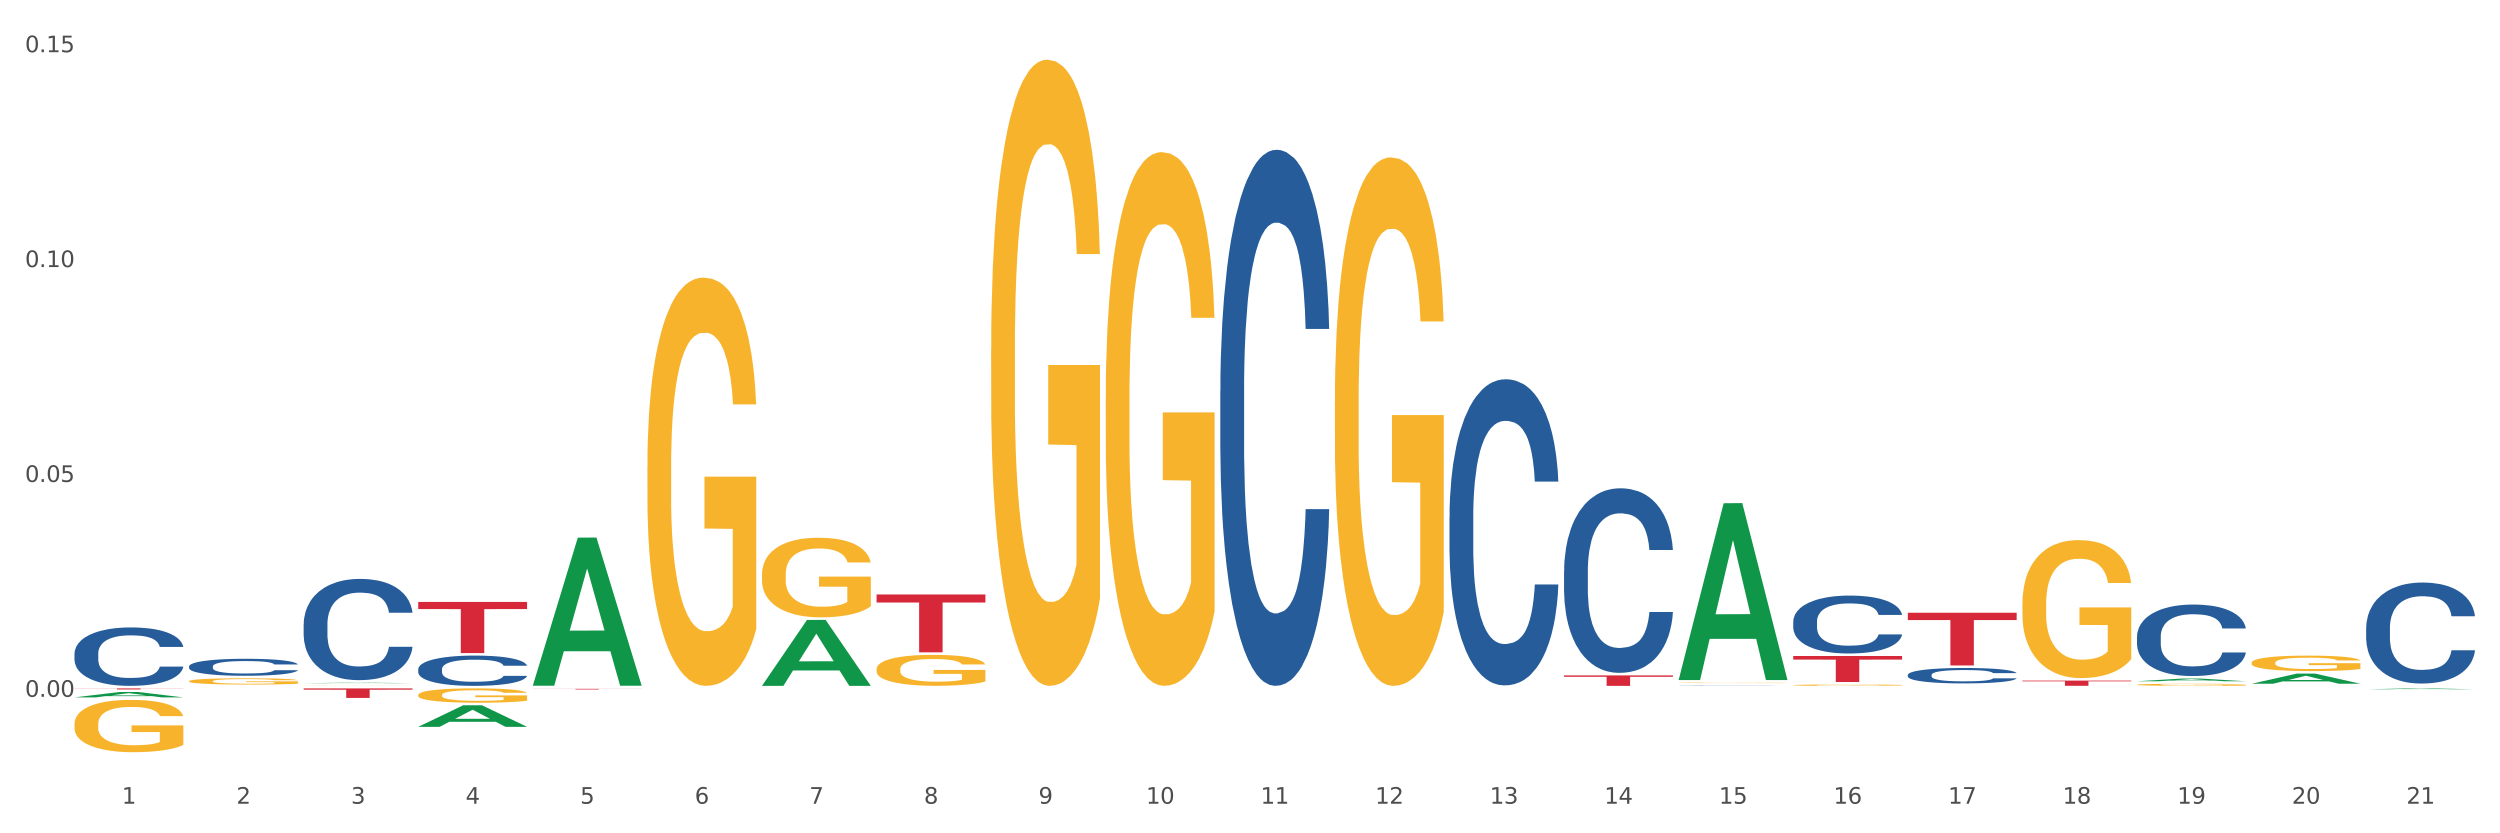 <?xml version="1.0" encoding="utf-8" standalone="no"?>
<!DOCTYPE svg PUBLIC "-//W3C//DTD SVG 1.1//EN"
  "http://www.w3.org/Graphics/SVG/1.1/DTD/svg11.dtd">
<svg xmlns:xlink="http://www.w3.org/1999/xlink" width="1080pt" height="360pt" viewBox="0 0 1080 360" xmlns="http://www.w3.org/2000/svg" version="1.1">
 <rect x="0" y="0" width="1080" height="360" fill="#333333" stroke="none"/>
 <defs>
  <style type="text/css">*{stroke-linejoin: round; stroke-linecap: butt}</style>
 </defs>
 <g id="figure_1">
  <g id="patch_1">
   <path d="M 0 360 
L 1080 360 
L 1080 0 
L 0 0 
z
" style="fill: #ffffff; stroke: #ffffff; stroke-linejoin: miter"/>
  </g>
  <g id="axes_1">
   <g id="matplotlib.axis_1">
    <g id="xtick_1">
     <g id="text_1">
      <!-- 1 -->
      <g style="fill: #4d4d4d" transform="translate(52.633 347.204) scale(0.096 -0.096)">
       <defs>
        <path id="DejaVuSans-31" d="M 794 531 
L 1825 531 
L 1825 4091 
L 703 3866 
L 703 4441 
L 1819 4666 
L 2450 4666 
L 2450 531 
L 3481 531 
L 3481 0 
L 794 0 
L 794 531 
z
" transform="scale(0.016)"/>
       </defs>
       <use xlink:href="#DejaVuSans-31"/>
      </g>
     </g>
    </g>
    <g id="xtick_2">
     <g id="text_2">
      <!-- 2 -->
      <g style="fill: #4d4d4d" transform="translate(102.133 347.204) scale(0.096 -0.096)">
       <defs>
        <path id="DejaVuSans-32" d="M 1228 531 
L 3431 531 
L 3431 0 
L 469 0 
L 469 531 
Q 828 903 1448 1529 
Q 2069 2156 2228 2338 
Q 2531 2678 2651 2914 
Q 2772 3150 2772 3378 
Q 2772 3750 2511 3984 
Q 2250 4219 1831 4219 
Q 1534 4219 1204 4116 
Q 875 4013 500 3803 
L 500 4441 
Q 881 4594 1212 4672 
Q 1544 4750 1819 4750 
Q 2544 4750 2975 4387 
Q 3406 4025 3406 3419 
Q 3406 3131 3298 2873 
Q 3191 2616 2906 2266 
Q 2828 2175 2409 1742 
Q 1991 1309 1228 531 
z
" transform="scale(0.016)"/>
       </defs>
       <use xlink:href="#DejaVuSans-32"/>
      </g>
     </g>
    </g>
    <g id="xtick_3">
     <g id="text_3">
      <!-- 3 -->
      <g style="fill: #4d4d4d" transform="translate(151.633 347.204) scale(0.096 -0.096)">
       <defs>
        <path id="DejaVuSans-33" d="M 2597 2516 
Q 3050 2419 3304 2112 
Q 3559 1806 3559 1356 
Q 3559 666 3084 287 
Q 2609 -91 1734 -91 
Q 1441 -91 1130 -33 
Q 819 25 488 141 
L 488 750 
Q 750 597 1062 519 
Q 1375 441 1716 441 
Q 2309 441 2620 675 
Q 2931 909 2931 1356 
Q 2931 1769 2642 2001 
Q 2353 2234 1838 2234 
L 1294 2234 
L 1294 2753 
L 1863 2753 
Q 2328 2753 2575 2939 
Q 2822 3125 2822 3475 
Q 2822 3834 2567 4026 
Q 2313 4219 1838 4219 
Q 1578 4219 1281 4162 
Q 984 4106 628 3988 
L 628 4550 
Q 988 4650 1302 4700 
Q 1616 4750 1894 4750 
Q 2613 4750 3031 4423 
Q 3450 4097 3450 3541 
Q 3450 3153 3228 2886 
Q 3006 2619 2597 2516 
z
" transform="scale(0.016)"/>
       </defs>
       <use xlink:href="#DejaVuSans-33"/>
      </g>
     </g>
    </g>
    <g id="xtick_4">
     <g id="text_4">
      <!-- 4 -->
      <g style="fill: #4d4d4d" transform="translate(201.133 347.204) scale(0.096 -0.096)">
       <defs>
        <path id="DejaVuSans-34" d="M 2419 4116 
L 825 1625 
L 2419 1625 
L 2419 4116 
z
M 2253 4666 
L 3047 4666 
L 3047 1625 
L 3713 1625 
L 3713 1100 
L 3047 1100 
L 3047 0 
L 2419 0 
L 2419 1100 
L 313 1100 
L 313 1709 
L 2253 4666 
z
" transform="scale(0.016)"/>
       </defs>
       <use xlink:href="#DejaVuSans-34"/>
      </g>
     </g>
    </g>
    <g id="xtick_5">
     <g id="text_5">
      <!-- 5 -->
      <g style="fill: #4d4d4d" transform="translate(250.633 347.204) scale(0.096 -0.096)">
       <defs>
        <path id="DejaVuSans-35" d="M 691 4666 
L 3169 4666 
L 3169 4134 
L 1269 4134 
L 1269 2991 
Q 1406 3038 1543 3061 
Q 1681 3084 1819 3084 
Q 2600 3084 3056 2656 
Q 3513 2228 3513 1497 
Q 3513 744 3044 326 
Q 2575 -91 1722 -91 
Q 1428 -91 1123 -41 
Q 819 9 494 109 
L 494 744 
Q 775 591 1075 516 
Q 1375 441 1709 441 
Q 2250 441 2565 725 
Q 2881 1009 2881 1497 
Q 2881 1984 2565 2268 
Q 2250 2553 1709 2553 
Q 1456 2553 1204 2497 
Q 953 2441 691 2322 
L 691 4666 
z
" transform="scale(0.016)"/>
       </defs>
       <use xlink:href="#DejaVuSans-35"/>
      </g>
     </g>
    </g>
    <g id="xtick_6">
     <g id="text_6">
      <!-- 6 -->
      <g style="fill: #4d4d4d" transform="translate(300.134 347.204) scale(0.096 -0.096)">
       <defs>
        <path id="DejaVuSans-36" d="M 2113 2584 
Q 1688 2584 1439 2293 
Q 1191 2003 1191 1497 
Q 1191 994 1439 701 
Q 1688 409 2113 409 
Q 2538 409 2786 701 
Q 3034 994 3034 1497 
Q 3034 2003 2786 2293 
Q 2538 2584 2113 2584 
z
M 3366 4563 
L 3366 3988 
Q 3128 4100 2886 4159 
Q 2644 4219 2406 4219 
Q 1781 4219 1451 3797 
Q 1122 3375 1075 2522 
Q 1259 2794 1537 2939 
Q 1816 3084 2150 3084 
Q 2853 3084 3261 2657 
Q 3669 2231 3669 1497 
Q 3669 778 3244 343 
Q 2819 -91 2113 -91 
Q 1303 -91 875 529 
Q 447 1150 447 2328 
Q 447 3434 972 4092 
Q 1497 4750 2381 4750 
Q 2619 4750 2861 4703 
Q 3103 4656 3366 4563 
z
" transform="scale(0.016)"/>
       </defs>
       <use xlink:href="#DejaVuSans-36"/>
      </g>
     </g>
    </g>
    <g id="xtick_7">
     <g id="text_7">
      <!-- 7 -->
      <g style="fill: #4d4d4d" transform="translate(349.634 347.204) scale(0.096 -0.096)">
       <defs>
        <path id="DejaVuSans-37" d="M 525 4666 
L 3525 4666 
L 3525 4397 
L 1831 0 
L 1172 0 
L 2766 4134 
L 525 4134 
L 525 4666 
z
" transform="scale(0.016)"/>
       </defs>
       <use xlink:href="#DejaVuSans-37"/>
      </g>
     </g>
    </g>
    <g id="xtick_8">
     <g id="text_8">
      <!-- 8 -->
      <g style="fill: #4d4d4d" transform="translate(399.134 347.204) scale(0.096 -0.096)">
       <defs>
        <path id="DejaVuSans-38" d="M 2034 2216 
Q 1584 2216 1326 1975 
Q 1069 1734 1069 1313 
Q 1069 891 1326 650 
Q 1584 409 2034 409 
Q 2484 409 2743 651 
Q 3003 894 3003 1313 
Q 3003 1734 2745 1975 
Q 2488 2216 2034 2216 
z
M 1403 2484 
Q 997 2584 770 2862 
Q 544 3141 544 3541 
Q 544 4100 942 4425 
Q 1341 4750 2034 4750 
Q 2731 4750 3128 4425 
Q 3525 4100 3525 3541 
Q 3525 3141 3298 2862 
Q 3072 2584 2669 2484 
Q 3125 2378 3379 2068 
Q 3634 1759 3634 1313 
Q 3634 634 3220 271 
Q 2806 -91 2034 -91 
Q 1263 -91 848 271 
Q 434 634 434 1313 
Q 434 1759 690 2068 
Q 947 2378 1403 2484 
z
M 1172 3481 
Q 1172 3119 1398 2916 
Q 1625 2713 2034 2713 
Q 2441 2713 2670 2916 
Q 2900 3119 2900 3481 
Q 2900 3844 2670 4047 
Q 2441 4250 2034 4250 
Q 1625 4250 1398 4047 
Q 1172 3844 1172 3481 
z
" transform="scale(0.016)"/>
       </defs>
       <use xlink:href="#DejaVuSans-38"/>
      </g>
     </g>
    </g>
    <g id="xtick_9">
     <g id="text_9">
      <!-- 9 -->
      <g style="fill: #4d4d4d" transform="translate(448.634 347.204) scale(0.096 -0.096)">
       <defs>
        <path id="DejaVuSans-39" d="M 703 97 
L 703 672 
Q 941 559 1184 500 
Q 1428 441 1663 441 
Q 2288 441 2617 861 
Q 2947 1281 2994 2138 
Q 2813 1869 2534 1725 
Q 2256 1581 1919 1581 
Q 1219 1581 811 2004 
Q 403 2428 403 3163 
Q 403 3881 828 4315 
Q 1253 4750 1959 4750 
Q 2769 4750 3195 4129 
Q 3622 3509 3622 2328 
Q 3622 1225 3098 567 
Q 2575 -91 1691 -91 
Q 1453 -91 1209 -44 
Q 966 3 703 97 
z
M 1959 2075 
Q 2384 2075 2632 2365 
Q 2881 2656 2881 3163 
Q 2881 3666 2632 3958 
Q 2384 4250 1959 4250 
Q 1534 4250 1286 3958 
Q 1038 3666 1038 3163 
Q 1038 2656 1286 2365 
Q 1534 2075 1959 2075 
z
" transform="scale(0.016)"/>
       </defs>
       <use xlink:href="#DejaVuSans-39"/>
      </g>
     </g>
    </g>
    <g id="xtick_10">
     <g id="text_10">
      <!-- 10 -->
      <g style="fill: #4d4d4d" transform="translate(495.079 347.204) scale(0.096 -0.096)">
       <defs>
        <path id="DejaVuSans-30" d="M 2034 4250 
Q 1547 4250 1301 3770 
Q 1056 3291 1056 2328 
Q 1056 1369 1301 889 
Q 1547 409 2034 409 
Q 2525 409 2770 889 
Q 3016 1369 3016 2328 
Q 3016 3291 2770 3770 
Q 2525 4250 2034 4250 
z
M 2034 4750 
Q 2819 4750 3233 4129 
Q 3647 3509 3647 2328 
Q 3647 1150 3233 529 
Q 2819 -91 2034 -91 
Q 1250 -91 836 529 
Q 422 1150 422 2328 
Q 422 3509 836 4129 
Q 1250 4750 2034 4750 
z
" transform="scale(0.016)"/>
       </defs>
       <use xlink:href="#DejaVuSans-31"/>
       <use xlink:href="#DejaVuSans-30" transform="translate(63.623 0)"/>
      </g>
     </g>
    </g>
    <g id="xtick_11">
     <g id="text_11">
      <!-- 11 -->
      <g style="fill: #4d4d4d" transform="translate(544.58 347.204) scale(0.096 -0.096)">
       <use xlink:href="#DejaVuSans-31"/>
       <use xlink:href="#DejaVuSans-31" transform="translate(63.623 0)"/>
      </g>
     </g>
    </g>
    <g id="xtick_12">
     <g id="text_12">
      <!-- 12 -->
      <g style="fill: #4d4d4d" transform="translate(594.08 347.204) scale(0.096 -0.096)">
       <use xlink:href="#DejaVuSans-31"/>
       <use xlink:href="#DejaVuSans-32" transform="translate(63.623 0)"/>
      </g>
     </g>
    </g>
    <g id="xtick_13">
     <g id="text_13">
      <!-- 13 -->
      <g style="fill: #4d4d4d" transform="translate(643.58 347.204) scale(0.096 -0.096)">
       <use xlink:href="#DejaVuSans-31"/>
       <use xlink:href="#DejaVuSans-33" transform="translate(63.623 0)"/>
      </g>
     </g>
    </g>
    <g id="xtick_14">
     <g id="text_14">
      <!-- 14 -->
      <g style="fill: #4d4d4d" transform="translate(693.08 347.204) scale(0.096 -0.096)">
       <use xlink:href="#DejaVuSans-31"/>
       <use xlink:href="#DejaVuSans-34" transform="translate(63.623 0)"/>
      </g>
     </g>
    </g>
    <g id="xtick_15">
     <g id="text_15">
      <!-- 15 -->
      <g style="fill: #4d4d4d" transform="translate(742.58 347.204) scale(0.096 -0.096)">
       <use xlink:href="#DejaVuSans-31"/>
       <use xlink:href="#DejaVuSans-35" transform="translate(63.623 0)"/>
      </g>
     </g>
    </g>
    <g id="xtick_16">
     <g id="text_16">
      <!-- 16 -->
      <g style="fill: #4d4d4d" transform="translate(792.08 347.204) scale(0.096 -0.096)">
       <use xlink:href="#DejaVuSans-31"/>
       <use xlink:href="#DejaVuSans-36" transform="translate(63.623 0)"/>
      </g>
     </g>
    </g>
    <g id="xtick_17">
     <g id="text_17">
      <!-- 17 -->
      <g style="fill: #4d4d4d" transform="translate(841.58 347.204) scale(0.096 -0.096)">
       <use xlink:href="#DejaVuSans-31"/>
       <use xlink:href="#DejaVuSans-37" transform="translate(63.623 0)"/>
      </g>
     </g>
    </g>
    <g id="xtick_18">
     <g id="text_18">
      <!-- 18 -->
      <g style="fill: #4d4d4d" transform="translate(891.08 347.204) scale(0.096 -0.096)">
       <use xlink:href="#DejaVuSans-31"/>
       <use xlink:href="#DejaVuSans-38" transform="translate(63.623 0)"/>
      </g>
     </g>
    </g>
    <g id="xtick_19">
     <g id="text_19">
      <!-- 19 -->
      <g style="fill: #4d4d4d" transform="translate(940.58 347.204) scale(0.096 -0.096)">
       <use xlink:href="#DejaVuSans-31"/>
       <use xlink:href="#DejaVuSans-39" transform="translate(63.623 0)"/>
      </g>
     </g>
    </g>
    <g id="xtick_20">
     <g id="text_20">
      <!-- 20 -->
      <g style="fill: #4d4d4d" transform="translate(990.08 347.204) scale(0.096 -0.096)">
       <use xlink:href="#DejaVuSans-32"/>
       <use xlink:href="#DejaVuSans-30" transform="translate(63.623 0)"/>
      </g>
     </g>
    </g>
    <g id="xtick_21">
     <g id="text_21">
      <!-- 21 -->
      <g style="fill: #4d4d4d" transform="translate(1039.58 347.204) scale(0.096 -0.096)">
       <use xlink:href="#DejaVuSans-32"/>
       <use xlink:href="#DejaVuSans-31" transform="translate(63.623 0)"/>
      </g>
     </g>
    </g>
    <g id="xtick_22"/>
    <g id="xtick_23"/>
    <g id="xtick_24"/>
    <g id="xtick_25"/>
    <g id="xtick_26"/>
    <g id="xtick_27"/>
    <g id="xtick_28"/>
    <g id="xtick_29"/>
    <g id="xtick_30"/>
    <g id="xtick_31"/>
    <g id="xtick_32"/>
    <g id="xtick_33"/>
    <g id="xtick_34"/>
    <g id="xtick_35"/>
    <g id="xtick_36"/>
    <g id="xtick_37"/>
    <g id="xtick_38"/>
    <g id="xtick_39"/>
    <g id="xtick_40"/>
    <g id="xtick_41"/>
   </g>
   <g id="matplotlib.axis_2">
    <g id="ytick_1">
     <g id="text_22">
      <!-- 0.00 -->
      <g style="fill: #4d4d4d" transform="translate(10.8 301.022) scale(0.096 -0.096)">
       <defs>
        <path id="DejaVuSans-2e" d="M 684 794 
L 1344 794 
L 1344 0 
L 684 0 
L 684 794 
z
" transform="scale(0.016)"/>
       </defs>
       <use xlink:href="#DejaVuSans-30"/>
       <use xlink:href="#DejaVuSans-2e" transform="translate(63.623 0)"/>
       <use xlink:href="#DejaVuSans-30" transform="translate(95.41 0)"/>
       <use xlink:href="#DejaVuSans-30" transform="translate(159.033 0)"/>
      </g>
     </g>
    </g>
    <g id="ytick_2">
     <g id="text_23">
      <!-- 0.05 -->
      <g style="fill: #4d4d4d" transform="translate(10.8 208.203) scale(0.096 -0.096)">
       <use xlink:href="#DejaVuSans-30"/>
       <use xlink:href="#DejaVuSans-2e" transform="translate(63.623 0)"/>
       <use xlink:href="#DejaVuSans-30" transform="translate(95.41 0)"/>
       <use xlink:href="#DejaVuSans-35" transform="translate(159.033 0)"/>
      </g>
     </g>
    </g>
    <g id="ytick_3">
     <g id="text_24">
      <!-- 0.10 -->
      <g style="fill: #4d4d4d" transform="translate(10.8 115.383) scale(0.096 -0.096)">
       <use xlink:href="#DejaVuSans-30"/>
       <use xlink:href="#DejaVuSans-2e" transform="translate(63.623 0)"/>
       <use xlink:href="#DejaVuSans-31" transform="translate(95.41 0)"/>
       <use xlink:href="#DejaVuSans-30" transform="translate(159.033 0)"/>
      </g>
     </g>
    </g>
    <g id="ytick_4">
     <g id="text_25">
      <!-- 0.15 -->
      <g style="fill: #4d4d4d" transform="translate(10.8 22.564) scale(0.096 -0.096)">
       <use xlink:href="#DejaVuSans-30"/>
       <use xlink:href="#DejaVuSans-2e" transform="translate(63.623 0)"/>
       <use xlink:href="#DejaVuSans-31" transform="translate(95.41 0)"/>
       <use xlink:href="#DejaVuSans-35" transform="translate(159.033 0)"/>
      </g>
     </g>
    </g>
    <g id="ytick_5"/>
    <g id="ytick_6"/>
    <g id="ytick_7"/>
   </g>
   <g id="PolyCollection_1">
    <path d="M 32.175 301.27 
L 32.223 301.268 
L 51.615 298.941 
L 59.663 298.939 
L 79.2 301.275 
L 69.892 301.275 
L 65.674 300.731 
L 45.652 300.731 
L 45.507 300.739 
L 41.435 301.275 
L 32.175 301.275 
L 32.175 301.27 
L 48.173 300.406 
L 63.153 300.404 
L 55.736 299.437 
L 55.639 299.432 
L 55.542 299.439 
L 48.125 300.404 
L 48.173 300.406 
L 32.175 301.27 
z
" clip-path="url(#p97bc9c9ad9)" style="fill: #109648"/>
    <path d="M 626.175 223.263 
L 626.231 223.143 
L 626.231 219.761 
L 626.397 215.171 
L 627.009 206.716 
L 627.787 200.315 
L 629.121 192.826 
L 629.844 189.686 
L 630.789 186.183 
L 632.734 180.506 
L 634.957 175.675 
L 636.514 173.017 
L 637.681 171.326 
L 640.294 168.307 
L 641.794 166.978 
L 643.351 165.891 
L 644.685 165.166 
L 646.908 164.321 
L 648.687 163.959 
L 650.744 163.838 
L 652.467 163.959 
L 654.746 164.442 
L 658.081 165.891 
L 659.359 166.737 
L 661.082 168.186 
L 662.861 170.119 
L 664.306 172.051 
L 665.974 174.829 
L 667.697 178.453 
L 669.365 183.042 
L 670.532 187.27 
L 671.477 191.739 
L 672.311 197.174 
L 672.922 203.093 
L 673.2 208.045 
L 663.028 208.045 
L 662.75 203.576 
L 662.194 198.744 
L 661.638 195.483 
L 661.027 192.826 
L 660.082 189.806 
L 659.248 187.874 
L 657.859 185.579 
L 656.58 184.129 
L 655.524 183.284 
L 654.245 182.559 
L 651.522 181.835 
L 649.576 181.835 
L 648.353 182.076 
L 646.853 182.68 
L 645.574 183.526 
L 644.073 184.975 
L 642.906 186.545 
L 641.739 188.598 
L 641.072 190.048 
L 640.071 192.705 
L 639.404 194.879 
L 638.515 198.624 
L 638.015 201.281 
L 637.125 208.165 
L 636.736 213.238 
L 636.569 216.741 
L 636.458 220.606 
L 636.458 239.448 
L 636.792 247.903 
L 637.07 251.527 
L 637.514 255.634 
L 638.348 260.948 
L 639.571 266.142 
L 640.849 269.886 
L 641.906 272.181 
L 642.906 273.872 
L 643.907 275.2 
L 645.13 276.408 
L 646.13 277.133 
L 647.631 277.858 
L 649.41 278.22 
L 650.799 278.22 
L 653.634 277.616 
L 654.913 277.012 
L 656.135 276.167 
L 657.469 274.838 
L 658.526 273.389 
L 659.137 272.302 
L 660.138 270.007 
L 660.916 267.591 
L 661.583 264.813 
L 662.027 262.397 
L 662.528 258.774 
L 662.917 254.667 
L 663.028 252.493 
L 673.2 252.493 
L 672.978 256.841 
L 672.589 261.069 
L 671.81 266.746 
L 671.199 270.007 
L 670.254 273.993 
L 669.253 277.375 
L 667.864 281.119 
L 666.585 283.897 
L 665.251 286.313 
L 663.806 288.487 
L 661.194 291.506 
L 660.249 292.352 
L 658.248 293.801 
L 656.691 294.647 
L 654.412 295.492 
L 652.078 295.975 
L 649.632 296.096 
L 647.464 295.855 
L 645.074 295.13 
L 643.573 294.405 
L 641.906 293.318 
L 639.96 291.627 
L 638.126 289.574 
L 636.403 287.158 
L 634.791 284.38 
L 633.29 281.24 
L 631.344 276.046 
L 629.899 270.973 
L 628.843 266.262 
L 628.12 262.277 
L 627.398 257.204 
L 627.009 253.701 
L 626.397 245.246 
L 626.175 237.395 
L 626.175 223.263 
z
" clip-path="url(#p97bc9c9ad9)" style="fill: #255c99"/>
    <path d="M 527.175 168.759 
L 527.231 168.548 
L 527.231 162.626 
L 527.397 154.589 
L 528.009 139.785 
L 528.787 128.576 
L 530.121 115.463 
L 530.844 109.964 
L 531.789 103.831 
L 533.734 93.891 
L 535.957 85.431 
L 537.514 80.779 
L 538.681 77.818 
L 541.294 72.53 
L 542.794 70.204 
L 544.351 68.301 
L 545.685 67.032 
L 547.908 65.551 
L 549.687 64.917 
L 551.744 64.705 
L 553.467 64.917 
L 555.746 65.763 
L 559.081 68.301 
L 560.359 69.781 
L 562.082 72.319 
L 563.861 75.703 
L 565.306 79.087 
L 566.974 83.951 
L 568.697 90.296 
L 570.365 98.332 
L 571.532 105.735 
L 572.477 113.56 
L 573.311 123.077 
L 573.922 133.44 
L 574.2 142.111 
L 564.028 142.111 
L 563.75 134.286 
L 563.194 125.826 
L 562.638 120.116 
L 562.027 115.463 
L 561.082 110.176 
L 560.248 106.792 
L 558.859 102.774 
L 557.58 100.236 
L 556.524 98.755 
L 555.245 97.486 
L 552.522 96.218 
L 550.576 96.218 
L 549.353 96.64 
L 547.853 97.698 
L 546.574 99.178 
L 545.073 101.716 
L 543.906 104.466 
L 542.739 108.061 
L 542.072 110.599 
L 541.071 115.252 
L 540.404 119.059 
L 539.515 125.615 
L 539.015 130.268 
L 538.125 142.323 
L 537.736 151.205 
L 537.569 157.339 
L 537.458 164.106 
L 537.458 197.099 
L 537.792 211.904 
L 538.07 218.248 
L 538.514 225.439 
L 539.348 234.745 
L 540.571 243.839 
L 541.849 250.395 
L 542.906 254.413 
L 543.906 257.374 
L 544.907 259.701 
L 546.13 261.816 
L 547.13 263.085 
L 548.631 264.354 
L 550.41 264.988 
L 551.799 264.988 
L 554.634 263.931 
L 555.913 262.873 
L 557.135 261.393 
L 558.469 259.066 
L 559.526 256.528 
L 560.137 254.625 
L 561.138 250.607 
L 561.916 246.377 
L 562.583 241.512 
L 563.027 237.283 
L 563.528 230.938 
L 563.917 223.747 
L 564.028 219.94 
L 574.2 219.94 
L 573.978 227.554 
L 573.589 234.956 
L 572.81 244.896 
L 572.199 250.607 
L 571.254 257.586 
L 570.253 263.508 
L 568.864 270.064 
L 567.585 274.928 
L 566.251 279.158 
L 564.806 282.965 
L 562.194 288.252 
L 561.249 289.733 
L 559.248 292.27 
L 557.691 293.751 
L 555.412 295.231 
L 553.078 296.077 
L 550.632 296.289 
L 548.464 295.866 
L 546.074 294.597 
L 544.573 293.328 
L 542.906 291.424 
L 540.96 288.464 
L 539.126 284.868 
L 537.403 280.638 
L 535.791 275.774 
L 534.29 270.275 
L 532.344 261.181 
L 530.899 252.298 
L 529.843 244.05 
L 529.12 237.071 
L 528.398 228.188 
L 528.009 222.055 
L 527.397 207.251 
L 527.175 193.504 
L 527.175 168.759 
z
" clip-path="url(#p97bc9c9ad9)" style="fill: #255c99"/>
    <path d="M 180.675 289.089 
L 180.731 289.077 
L 180.731 288.742 
L 180.897 288.289 
L 181.509 287.453 
L 182.287 286.82 
L 183.621 286.08 
L 184.344 285.769 
L 185.289 285.423 
L 187.234 284.862 
L 189.457 284.384 
L 191.014 284.121 
L 192.181 283.954 
L 194.794 283.656 
L 196.294 283.524 
L 197.851 283.417 
L 199.185 283.345 
L 201.408 283.262 
L 203.187 283.226 
L 205.244 283.214 
L 206.967 283.226 
L 209.246 283.274 
L 212.581 283.417 
L 213.859 283.501 
L 215.582 283.644 
L 217.361 283.835 
L 218.806 284.026 
L 220.474 284.301 
L 222.197 284.659 
L 223.865 285.113 
L 225.032 285.53 
L 225.977 285.972 
L 226.811 286.51 
L 227.422 287.095 
L 227.7 287.584 
L 217.528 287.584 
L 217.25 287.142 
L 216.694 286.665 
L 216.138 286.342 
L 215.527 286.08 
L 214.582 285.781 
L 213.748 285.59 
L 212.359 285.363 
L 211.08 285.22 
L 210.024 285.136 
L 208.745 285.065 
L 206.022 284.993 
L 204.076 284.993 
L 202.853 285.017 
L 201.353 285.077 
L 200.074 285.16 
L 198.573 285.304 
L 197.406 285.459 
L 196.239 285.662 
L 195.572 285.805 
L 194.571 286.068 
L 193.904 286.283 
L 193.015 286.653 
L 192.515 286.916 
L 191.625 287.596 
L 191.236 288.098 
L 191.069 288.444 
L 190.958 288.826 
L 190.958 290.689 
L 191.292 291.525 
L 191.57 291.883 
L 192.014 292.289 
L 192.848 292.814 
L 194.071 293.328 
L 195.349 293.698 
L 196.406 293.925 
L 197.406 294.092 
L 198.407 294.223 
L 199.63 294.342 
L 200.63 294.414 
L 202.131 294.486 
L 203.91 294.522 
L 205.299 294.522 
L 208.134 294.462 
L 209.412 294.402 
L 210.635 294.319 
L 211.969 294.187 
L 213.026 294.044 
L 213.637 293.937 
L 214.637 293.71 
L 215.416 293.471 
L 216.083 293.196 
L 216.527 292.957 
L 217.028 292.599 
L 217.417 292.193 
L 217.528 291.978 
L 227.7 291.978 
L 227.478 292.408 
L 227.089 292.826 
L 226.31 293.387 
L 225.699 293.71 
L 224.754 294.104 
L 223.753 294.438 
L 222.364 294.808 
L 221.085 295.083 
L 219.751 295.322 
L 218.306 295.537 
L 215.694 295.835 
L 214.749 295.919 
L 212.748 296.062 
L 211.191 296.145 
L 208.912 296.229 
L 206.578 296.277 
L 204.132 296.289 
L 201.964 296.265 
L 199.574 296.193 
L 198.073 296.122 
L 196.406 296.014 
L 194.46 295.847 
L 192.626 295.644 
L 190.903 295.405 
L 189.291 295.131 
L 187.79 294.82 
L 185.844 294.307 
L 184.399 293.805 
L 183.343 293.339 
L 182.62 292.945 
L 181.898 292.444 
L 181.509 292.098 
L 180.897 291.262 
L 180.675 290.486 
L 180.675 289.089 
z
" clip-path="url(#p97bc9c9ad9)" style="fill: #255c99"/>
    <path d="M 131.175 269.739 
L 131.231 269.699 
L 131.231 268.581 
L 131.397 267.063 
L 132.009 264.267 
L 132.787 262.15 
L 134.121 259.673 
L 134.844 258.635 
L 135.789 257.476 
L 137.734 255.599 
L 139.957 254.001 
L 141.514 253.122 
L 142.681 252.563 
L 145.294 251.564 
L 146.794 251.125 
L 148.351 250.765 
L 149.685 250.526 
L 151.908 250.246 
L 153.687 250.126 
L 155.744 250.086 
L 157.467 250.126 
L 159.746 250.286 
L 163.081 250.765 
L 164.359 251.045 
L 166.082 251.524 
L 167.861 252.163 
L 169.306 252.803 
L 170.974 253.721 
L 172.697 254.92 
L 174.365 256.438 
L 175.532 257.836 
L 176.477 259.314 
L 177.311 261.111 
L 177.922 263.069 
L 178.2 264.706 
L 168.028 264.706 
L 167.75 263.228 
L 167.194 261.631 
L 166.638 260.552 
L 166.027 259.673 
L 165.082 258.675 
L 164.248 258.035 
L 162.859 257.276 
L 161.58 256.797 
L 160.524 256.518 
L 159.245 256.278 
L 156.522 256.038 
L 154.576 256.038 
L 153.353 256.118 
L 151.853 256.318 
L 150.574 256.597 
L 149.073 257.077 
L 147.906 257.596 
L 146.739 258.275 
L 146.072 258.754 
L 145.071 259.633 
L 144.404 260.352 
L 143.515 261.591 
L 143.015 262.469 
L 142.125 264.746 
L 141.736 266.424 
L 141.569 267.582 
L 141.458 268.861 
L 141.458 275.092 
L 141.792 277.888 
L 142.07 279.087 
L 142.514 280.445 
L 143.348 282.202 
L 144.571 283.92 
L 145.849 285.158 
L 146.906 285.917 
L 147.906 286.476 
L 148.907 286.916 
L 150.13 287.315 
L 151.13 287.555 
L 152.631 287.795 
L 154.41 287.914 
L 155.799 287.914 
L 158.634 287.715 
L 159.912 287.515 
L 161.135 287.235 
L 162.469 286.796 
L 163.526 286.317 
L 164.137 285.957 
L 165.137 285.198 
L 165.916 284.399 
L 166.583 283.481 
L 167.027 282.682 
L 167.528 281.483 
L 167.917 280.125 
L 168.028 279.406 
L 178.2 279.406 
L 177.978 280.844 
L 177.589 282.242 
L 176.81 284.12 
L 176.199 285.198 
L 175.254 286.516 
L 174.253 287.635 
L 172.864 288.873 
L 171.585 289.792 
L 170.251 290.591 
L 168.806 291.31 
L 166.194 292.308 
L 165.249 292.588 
L 163.248 293.067 
L 161.691 293.347 
L 159.412 293.627 
L 157.078 293.786 
L 154.632 293.826 
L 152.464 293.746 
L 150.074 293.507 
L 148.573 293.267 
L 146.906 292.908 
L 144.96 292.348 
L 143.126 291.669 
L 141.403 290.87 
L 139.791 289.952 
L 138.29 288.913 
L 136.344 287.195 
L 134.899 285.518 
L 133.843 283.96 
L 133.12 282.642 
L 132.398 280.964 
L 132.009 279.806 
L 131.397 277.009 
L 131.175 274.413 
L 131.175 269.739 
z
" clip-path="url(#p97bc9c9ad9)" style="fill: #255c99"/>
    <path d="M 81.675 287.89 
L 81.731 287.883 
L 81.731 287.695 
L 81.897 287.441 
L 82.509 286.971 
L 83.287 286.616 
L 84.621 286.201 
L 85.344 286.026 
L 86.289 285.832 
L 88.234 285.517 
L 90.457 285.249 
L 92.014 285.101 
L 93.181 285.008 
L 95.794 284.84 
L 97.294 284.766 
L 98.851 284.706 
L 100.185 284.666 
L 102.408 284.619 
L 104.187 284.599 
L 106.244 284.592 
L 107.967 284.599 
L 110.246 284.625 
L 113.581 284.706 
L 114.859 284.753 
L 116.582 284.833 
L 118.361 284.94 
L 119.806 285.048 
L 121.474 285.202 
L 123.197 285.403 
L 124.865 285.658 
L 126.032 285.892 
L 126.977 286.14 
L 127.811 286.442 
L 128.422 286.77 
L 128.7 287.045 
L 118.528 287.045 
L 118.25 286.797 
L 117.694 286.529 
L 117.138 286.348 
L 116.527 286.201 
L 115.582 286.033 
L 114.748 285.926 
L 113.359 285.798 
L 112.08 285.718 
L 111.024 285.671 
L 109.745 285.631 
L 107.022 285.591 
L 105.076 285.591 
L 103.853 285.604 
L 102.353 285.638 
L 101.074 285.684 
L 99.573 285.765 
L 98.406 285.852 
L 97.239 285.966 
L 96.572 286.046 
L 95.571 286.194 
L 94.904 286.315 
L 94.015 286.522 
L 93.515 286.67 
L 92.625 287.052 
L 92.236 287.333 
L 92.069 287.528 
L 91.958 287.742 
L 91.958 288.788 
L 92.292 289.257 
L 92.57 289.458 
L 93.014 289.686 
L 93.848 289.981 
L 95.071 290.269 
L 96.349 290.477 
L 97.406 290.604 
L 98.406 290.698 
L 99.407 290.772 
L 100.63 290.839 
L 101.63 290.879 
L 103.131 290.919 
L 104.91 290.94 
L 106.299 290.94 
L 109.134 290.906 
L 110.412 290.872 
L 111.635 290.826 
L 112.969 290.752 
L 114.026 290.671 
L 114.637 290.611 
L 115.638 290.484 
L 116.416 290.35 
L 117.083 290.196 
L 117.527 290.061 
L 118.028 289.86 
L 118.417 289.632 
L 118.528 289.512 
L 128.7 289.512 
L 128.478 289.753 
L 128.089 289.988 
L 127.31 290.303 
L 126.699 290.484 
L 125.754 290.705 
L 124.753 290.893 
L 123.364 291.1 
L 122.085 291.255 
L 120.751 291.389 
L 119.306 291.509 
L 116.694 291.677 
L 115.749 291.724 
L 113.748 291.804 
L 112.191 291.851 
L 109.912 291.898 
L 107.578 291.925 
L 105.132 291.932 
L 102.964 291.918 
L 100.574 291.878 
L 99.073 291.838 
L 97.406 291.777 
L 95.46 291.684 
L 93.626 291.57 
L 91.903 291.436 
L 90.291 291.281 
L 88.79 291.107 
L 86.844 290.819 
L 85.399 290.537 
L 84.343 290.276 
L 83.62 290.055 
L 82.898 289.773 
L 82.509 289.579 
L 81.897 289.11 
L 81.675 288.674 
L 81.675 287.89 
z
" clip-path="url(#p97bc9c9ad9)" style="fill: #255c99"/>
    <path d="M 32.175 282.391 
L 32.231 282.368 
L 32.231 281.722 
L 32.397 280.846 
L 33.009 279.233 
L 33.787 278.012 
L 35.121 276.583 
L 35.844 275.983 
L 36.789 275.315 
L 38.734 274.232 
L 40.957 273.31 
L 42.514 272.803 
L 43.681 272.48 
L 46.294 271.904 
L 47.794 271.65 
L 49.351 271.443 
L 50.685 271.305 
L 52.908 271.143 
L 54.687 271.074 
L 56.744 271.051 
L 58.467 271.074 
L 60.746 271.166 
L 64.081 271.443 
L 65.359 271.604 
L 67.082 271.881 
L 68.861 272.25 
L 70.306 272.618 
L 71.974 273.148 
L 73.697 273.84 
L 75.365 274.716 
L 76.532 275.522 
L 77.477 276.375 
L 78.311 277.412 
L 78.922 278.542 
L 79.2 279.487 
L 69.028 279.487 
L 68.75 278.634 
L 68.194 277.712 
L 67.638 277.09 
L 67.027 276.583 
L 66.082 276.006 
L 65.248 275.638 
L 63.859 275.2 
L 62.58 274.923 
L 61.524 274.762 
L 60.245 274.623 
L 57.522 274.485 
L 55.576 274.485 
L 54.353 274.531 
L 52.853 274.647 
L 51.574 274.808 
L 50.073 275.084 
L 48.906 275.384 
L 47.739 275.776 
L 47.072 276.052 
L 46.071 276.56 
L 45.404 276.974 
L 44.515 277.689 
L 44.015 278.196 
L 43.125 279.51 
L 42.736 280.478 
L 42.569 281.146 
L 42.458 281.884 
L 42.458 285.479 
L 42.792 287.093 
L 43.07 287.784 
L 43.514 288.568 
L 44.348 289.582 
L 45.571 290.573 
L 46.849 291.287 
L 47.906 291.725 
L 48.906 292.048 
L 49.907 292.301 
L 51.13 292.532 
L 52.13 292.67 
L 53.631 292.809 
L 55.41 292.878 
L 56.799 292.878 
L 59.634 292.762 
L 60.913 292.647 
L 62.135 292.486 
L 63.469 292.232 
L 64.526 291.956 
L 65.137 291.748 
L 66.138 291.31 
L 66.916 290.849 
L 67.583 290.319 
L 68.027 289.858 
L 68.528 289.167 
L 68.917 288.383 
L 69.028 287.968 
L 79.2 287.968 
L 78.978 288.798 
L 78.589 289.605 
L 77.81 290.688 
L 77.199 291.31 
L 76.254 292.071 
L 75.253 292.716 
L 73.864 293.431 
L 72.585 293.961 
L 71.251 294.422 
L 69.806 294.837 
L 67.194 295.413 
L 66.249 295.574 
L 64.248 295.851 
L 62.691 296.012 
L 60.412 296.174 
L 58.078 296.266 
L 55.632 296.289 
L 53.464 296.243 
L 51.074 296.104 
L 49.573 295.966 
L 47.906 295.759 
L 45.96 295.436 
L 44.126 295.044 
L 42.403 294.583 
L 40.791 294.053 
L 39.29 293.454 
L 37.344 292.463 
L 35.899 291.495 
L 34.843 290.596 
L 34.12 289.835 
L 33.398 288.867 
L 33.009 288.199 
L 32.397 286.585 
L 32.175 285.087 
L 32.175 282.391 
z
" clip-path="url(#p97bc9c9ad9)" style="fill: #255c99"/>
    <path d="M 675.675 246.766 
L 675.731 246.693 
L 675.731 244.654 
L 675.897 241.887 
L 676.509 236.79 
L 677.287 232.931 
L 678.621 228.416 
L 679.344 226.523 
L 680.289 224.411 
L 682.234 220.989 
L 684.457 218.076 
L 686.014 216.475 
L 687.181 215.455 
L 689.794 213.635 
L 691.294 212.834 
L 692.851 212.178 
L 694.185 211.742 
L 696.408 211.232 
L 698.187 211.013 
L 700.244 210.941 
L 701.967 211.013 
L 704.246 211.305 
L 707.581 212.178 
L 708.859 212.688 
L 710.582 213.562 
L 712.361 214.727 
L 713.806 215.892 
L 715.474 217.567 
L 717.197 219.751 
L 718.865 222.518 
L 720.032 225.067 
L 720.977 227.761 
L 721.811 231.038 
L 722.422 234.605 
L 722.7 237.591 
L 712.528 237.591 
L 712.25 234.897 
L 711.694 231.984 
L 711.138 230.018 
L 710.527 228.416 
L 709.582 226.596 
L 708.748 225.431 
L 707.359 224.047 
L 706.08 223.174 
L 705.024 222.664 
L 703.745 222.227 
L 701.022 221.79 
L 699.076 221.79 
L 697.853 221.936 
L 696.353 222.3 
L 695.074 222.809 
L 693.573 223.683 
L 692.406 224.63 
L 691.239 225.868 
L 690.572 226.741 
L 689.571 228.343 
L 688.904 229.654 
L 688.015 231.911 
L 687.515 233.513 
L 686.625 237.664 
L 686.236 240.722 
L 686.069 242.834 
L 685.958 245.164 
L 685.958 256.523 
L 686.292 261.62 
L 686.57 263.804 
L 687.014 266.28 
L 687.848 269.484 
L 689.071 272.615 
L 690.349 274.872 
L 691.406 276.256 
L 692.406 277.275 
L 693.407 278.076 
L 694.63 278.804 
L 695.63 279.241 
L 697.131 279.678 
L 698.91 279.897 
L 700.299 279.897 
L 703.134 279.532 
L 704.413 279.168 
L 705.635 278.659 
L 706.969 277.858 
L 708.026 276.984 
L 708.637 276.329 
L 709.638 274.945 
L 710.416 273.489 
L 711.083 271.814 
L 711.527 270.358 
L 712.028 268.173 
L 712.417 265.698 
L 712.528 264.387 
L 722.7 264.387 
L 722.478 267.008 
L 722.089 269.557 
L 721.31 272.979 
L 720.699 274.945 
L 719.754 277.348 
L 718.753 279.387 
L 717.364 281.644 
L 716.085 283.319 
L 714.751 284.775 
L 713.306 286.086 
L 710.694 287.906 
L 709.749 288.416 
L 707.748 289.29 
L 706.191 289.799 
L 703.912 290.309 
L 701.578 290.6 
L 699.132 290.673 
L 696.964 290.528 
L 694.574 290.091 
L 693.073 289.654 
L 691.406 288.998 
L 689.46 287.979 
L 687.626 286.741 
L 685.903 285.285 
L 684.291 283.61 
L 682.79 281.717 
L 680.844 278.586 
L 679.399 275.528 
L 678.343 272.688 
L 677.62 270.285 
L 676.898 267.227 
L 676.509 265.115 
L 675.897 260.018 
L 675.675 255.285 
L 675.675 246.766 
z
" clip-path="url(#p97bc9c9ad9)" style="fill: #255c99"/>
    <path d="M 81.675 294.268 
L 81.731 294.266 
L 81.731 294.177 
L 81.842 294.1 
L 82.397 293.915 
L 83.23 293.762 
L 83.84 293.68 
L 84.451 293.613 
L 85.173 293.547 
L 86.061 293.478 
L 87.671 293.376 
L 88.67 293.324 
L 89.892 293.27 
L 92.113 293.191 
L 93.723 293.146 
L 95.388 293.109 
L 98.109 293.065 
L 99.885 293.045 
L 101.773 293.03 
L 104.049 293.02 
L 105.77 293.018 
L 109.546 293.025 
L 112.766 293.048 
L 114.32 293.065 
L 116.319 293.095 
L 117.374 293.114 
L 119.095 293.154 
L 120.872 293.206 
L 122.093 293.25 
L 123.925 293.334 
L 125.313 293.418 
L 126.59 293.522 
L 127.256 293.594 
L 127.756 293.66 
L 128.2 293.737 
L 128.644 293.858 
L 118.651 293.858 
L 118.262 293.772 
L 117.652 293.69 
L 116.763 293.611 
L 115.986 293.562 
L 114.654 293.5 
L 113.432 293.46 
L 112.155 293.431 
L 110.601 293.406 
L 109.379 293.394 
L 107.658 293.384 
L 104.271 293.386 
L 101.995 293.406 
L 100.441 293.431 
L 99.441 293.453 
L 98.553 293.478 
L 97.554 293.512 
L 96.388 293.564 
L 95.555 293.611 
L 94.722 293.67 
L 94.056 293.73 
L 93.445 293.799 
L 92.945 293.873 
L 92.557 293.949 
L 92.224 294.043 
L 91.946 294.199 
L 91.946 294.537 
L 92.057 294.614 
L 92.335 294.715 
L 92.668 294.792 
L 93.223 294.883 
L 93.723 294.945 
L 94.667 295.034 
L 95.721 295.108 
L 96.554 295.155 
L 97.387 295.195 
L 98.831 295.249 
L 100.441 295.294 
L 101.829 295.321 
L 103.716 295.345 
L 104.993 295.355 
L 106.104 295.36 
L 108.824 295.36 
L 110.767 295.353 
L 112.932 295.336 
L 114.598 295.313 
L 115.986 295.286 
L 117.541 295.242 
L 118.54 295.2 
L 118.54 294.683 
L 106.326 294.681 
L 106.326 294.337 
L 128.7 294.337 
L 128.7 295.345 
L 127.756 295.397 
L 126.701 295.444 
L 125.591 295.486 
L 123.925 295.538 
L 121.927 295.588 
L 120.15 295.622 
L 118.262 295.652 
L 116.042 295.679 
L 113.155 295.704 
L 111.378 295.714 
L 109.157 295.721 
L 106.548 295.723 
L 104.271 295.718 
L 102.051 295.706 
L 99.719 295.684 
L 97.443 295.652 
L 95.721 295.62 
L 94 295.58 
L 92.168 295.528 
L 90.725 295.479 
L 89.614 295.434 
L 88.393 295.378 
L 87.06 295.303 
L 86.061 295.237 
L 85.173 295.168 
L 84.229 295.079 
L 83.563 295.002 
L 82.896 294.906 
L 82.508 294.834 
L 82.064 294.723 
L 81.731 294.567 
L 81.675 294.268 
z
" clip-path="url(#p97bc9c9ad9)" style="fill: #f7b32b"/>
    <path d="M 131.175 297.375 
L 178.2 297.375 
L 178.2 297.948 
L 159.702 297.952 
L 159.702 301.496 
L 149.562 301.496 
L 149.562 297.952 
L 131.175 297.948 
L 131.175 297.379 
L 131.175 297.375 
z
" clip-path="url(#p97bc9c9ad9)" style="fill: #d62839"/>
    <path d="M 180.675 260.047 
L 227.7 260.047 
L 227.7 263.116 
L 209.202 263.137 
L 209.202 282.128 
L 199.062 282.128 
L 199.062 263.137 
L 180.675 263.116 
L 180.675 260.068 
L 180.675 260.047 
z
" clip-path="url(#p97bc9c9ad9)" style="fill: #d62839"/>
    <path d="M 230.175 297.57 
L 277.2 297.57 
L 277.2 297.61 
L 258.702 297.61 
L 258.702 297.852 
L 248.562 297.852 
L 248.562 297.61 
L 230.175 297.61 
L 230.175 297.571 
L 230.175 297.57 
z
" clip-path="url(#p97bc9c9ad9)" style="fill: #d62839"/>
    <path d="M 378.675 256.807 
L 425.7 256.807 
L 425.7 260.283 
L 407.202 260.307 
L 407.202 281.82 
L 397.062 281.82 
L 397.062 260.307 
L 378.675 260.283 
L 378.675 256.831 
L 378.675 256.807 
z
" clip-path="url(#p97bc9c9ad9)" style="fill: #d62839"/>
    <path d="M 675.675 291.76 
L 722.7 291.76 
L 722.7 292.388 
L 704.202 292.392 
L 704.202 296.283 
L 694.062 296.283 
L 694.062 292.392 
L 675.675 292.388 
L 675.675 291.764 
L 675.675 291.76 
z
" clip-path="url(#p97bc9c9ad9)" style="fill: #d62839"/>
    <path d="M 774.675 283.394 
L 821.7 283.394 
L 821.7 284.954 
L 803.202 284.965 
L 803.202 294.623 
L 793.062 294.623 
L 793.062 284.965 
L 774.675 284.954 
L 774.675 283.405 
L 774.675 283.394 
z
" clip-path="url(#p97bc9c9ad9)" style="fill: #d62839"/>
    <path d="M 32.175 297.375 
L 79.2 297.375 
L 79.2 297.442 
L 60.702 297.442 
L 60.702 297.852 
L 50.562 297.852 
L 50.562 297.442 
L 32.175 297.442 
L 32.175 297.376 
L 32.175 297.375 
z
" clip-path="url(#p97bc9c9ad9)" style="fill: #d62839"/>
    <path d="M 725.175 296.229 
L 725.231 296.229 
L 725.231 296.226 
L 725.397 296.222 
L 726.009 296.216 
L 726.787 296.21 
L 728.121 296.204 
L 728.844 296.202 
L 729.789 296.199 
L 731.734 296.194 
L 733.957 296.19 
L 735.514 296.188 
L 736.681 296.186 
L 739.294 296.184 
L 740.794 296.183 
L 742.351 296.182 
L 743.685 296.181 
L 745.908 296.181 
L 747.687 296.18 
L 749.744 296.18 
L 751.467 296.18 
L 753.746 296.181 
L 757.081 296.182 
L 758.359 296.183 
L 760.082 296.184 
L 761.861 296.186 
L 763.306 296.187 
L 764.974 296.189 
L 766.697 296.192 
L 768.365 296.196 
L 769.532 296.2 
L 770.477 296.203 
L 771.311 296.208 
L 771.922 296.213 
L 772.2 296.217 
L 762.028 296.217 
L 761.75 296.213 
L 761.194 296.209 
L 760.638 296.206 
L 760.027 296.204 
L 759.082 296.202 
L 758.248 296.2 
L 756.859 296.198 
L 755.58 296.197 
L 754.524 296.196 
L 753.245 296.196 
L 750.522 296.195 
L 748.576 296.195 
L 747.353 296.195 
L 745.853 296.196 
L 744.574 296.196 
L 743.073 296.198 
L 741.906 296.199 
L 740.739 296.201 
L 740.072 296.202 
L 739.071 296.204 
L 738.404 296.206 
L 737.515 296.209 
L 737.015 296.211 
L 736.125 296.217 
L 735.736 296.221 
L 735.569 296.224 
L 735.458 296.227 
L 735.458 296.242 
L 735.792 296.249 
L 736.07 296.252 
L 736.514 296.256 
L 737.348 296.26 
L 738.571 296.264 
L 739.849 296.267 
L 740.906 296.269 
L 741.906 296.271 
L 742.907 296.272 
L 744.13 296.273 
L 745.13 296.273 
L 746.631 296.274 
L 748.41 296.274 
L 749.799 296.274 
L 752.634 296.274 
L 753.913 296.273 
L 755.135 296.272 
L 756.469 296.271 
L 757.526 296.27 
L 758.137 296.269 
L 759.138 296.267 
L 759.916 296.265 
L 760.583 296.263 
L 761.027 296.261 
L 761.528 296.258 
L 761.917 296.255 
L 762.028 296.253 
L 772.2 296.253 
L 771.978 296.257 
L 771.589 296.26 
L 770.81 296.265 
L 770.199 296.267 
L 769.254 296.271 
L 768.253 296.273 
L 766.864 296.277 
L 765.585 296.279 
L 764.251 296.281 
L 762.806 296.283 
L 760.194 296.285 
L 759.249 296.286 
L 757.248 296.287 
L 755.691 296.288 
L 753.412 296.288 
L 751.078 296.289 
L 748.632 296.289 
L 746.464 296.289 
L 744.074 296.288 
L 742.573 296.287 
L 740.906 296.287 
L 738.96 296.285 
L 737.126 296.283 
L 735.403 296.281 
L 733.791 296.279 
L 732.29 296.277 
L 730.344 296.272 
L 728.899 296.268 
L 727.843 296.264 
L 727.12 296.261 
L 726.398 296.257 
L 726.009 296.254 
L 725.397 296.247 
L 725.175 296.241 
L 725.175 296.229 
z
" clip-path="url(#p97bc9c9ad9)" style="fill: #255c99"/>
    <path d="M 774.675 268.53 
L 774.731 268.507 
L 774.731 267.868 
L 774.897 267 
L 775.509 265.4 
L 776.287 264.189 
L 777.621 262.773 
L 778.344 262.179 
L 779.289 261.516 
L 781.234 260.442 
L 783.457 259.528 
L 785.014 259.026 
L 786.181 258.706 
L 788.794 258.135 
L 790.294 257.883 
L 791.851 257.678 
L 793.185 257.541 
L 795.408 257.381 
L 797.187 257.312 
L 799.244 257.289 
L 800.967 257.312 
L 803.246 257.403 
L 806.581 257.678 
L 807.859 257.838 
L 809.582 258.112 
L 811.361 258.477 
L 812.806 258.843 
L 814.474 259.368 
L 816.197 260.054 
L 817.865 260.922 
L 819.032 261.722 
L 819.977 262.567 
L 820.811 263.595 
L 821.422 264.715 
L 821.7 265.652 
L 811.528 265.652 
L 811.25 264.806 
L 810.694 263.892 
L 810.138 263.275 
L 809.527 262.773 
L 808.582 262.202 
L 807.748 261.836 
L 806.359 261.402 
L 805.08 261.128 
L 804.024 260.968 
L 802.745 260.831 
L 800.022 260.694 
L 798.076 260.694 
L 796.853 260.739 
L 795.353 260.853 
L 794.074 261.013 
L 792.573 261.288 
L 791.406 261.585 
L 790.239 261.973 
L 789.572 262.247 
L 788.571 262.75 
L 787.904 263.161 
L 787.015 263.869 
L 786.515 264.372 
L 785.625 265.674 
L 785.236 266.634 
L 785.069 267.297 
L 784.958 268.028 
L 784.958 271.592 
L 785.292 273.191 
L 785.57 273.877 
L 786.014 274.654 
L 786.848 275.659 
L 788.071 276.641 
L 789.349 277.35 
L 790.406 277.784 
L 791.406 278.104 
L 792.407 278.355 
L 793.63 278.583 
L 794.63 278.72 
L 796.131 278.858 
L 797.91 278.926 
L 799.299 278.926 
L 802.134 278.812 
L 803.413 278.698 
L 804.635 278.538 
L 805.969 278.286 
L 807.026 278.012 
L 807.637 277.807 
L 808.638 277.372 
L 809.416 276.915 
L 810.083 276.39 
L 810.527 275.933 
L 811.028 275.248 
L 811.417 274.471 
L 811.528 274.06 
L 821.7 274.06 
L 821.478 274.882 
L 821.089 275.682 
L 820.31 276.756 
L 819.699 277.372 
L 818.754 278.126 
L 817.753 278.766 
L 816.364 279.474 
L 815.085 280 
L 813.751 280.457 
L 812.306 280.868 
L 809.694 281.439 
L 808.749 281.599 
L 806.748 281.873 
L 805.191 282.033 
L 802.912 282.193 
L 800.578 282.285 
L 798.132 282.308 
L 795.964 282.262 
L 793.574 282.125 
L 792.073 281.988 
L 790.406 281.782 
L 788.46 281.462 
L 786.626 281.074 
L 784.903 280.617 
L 783.291 280.091 
L 781.79 279.497 
L 779.844 278.515 
L 778.399 277.555 
L 777.343 276.664 
L 776.62 275.91 
L 775.898 274.951 
L 775.509 274.288 
L 774.897 272.689 
L 774.675 271.204 
L 774.675 268.53 
z
" clip-path="url(#p97bc9c9ad9)" style="fill: #255c99"/>
    <path d="M 824.175 291.561 
L 824.231 291.555 
L 824.231 291.385 
L 824.397 291.154 
L 825.009 290.728 
L 825.787 290.405 
L 827.121 290.028 
L 827.844 289.87 
L 828.789 289.694 
L 830.734 289.408 
L 832.957 289.164 
L 834.514 289.03 
L 835.681 288.945 
L 838.294 288.793 
L 839.794 288.726 
L 841.351 288.671 
L 842.685 288.635 
L 844.908 288.592 
L 846.687 288.574 
L 848.744 288.568 
L 850.467 288.574 
L 852.746 288.598 
L 856.081 288.671 
L 857.359 288.714 
L 859.082 288.787 
L 860.861 288.884 
L 862.306 288.982 
L 863.974 289.122 
L 865.697 289.304 
L 867.365 289.535 
L 868.532 289.748 
L 869.477 289.973 
L 870.311 290.247 
L 870.922 290.545 
L 871.2 290.795 
L 861.028 290.795 
L 860.75 290.57 
L 860.194 290.326 
L 859.638 290.162 
L 859.027 290.028 
L 858.082 289.876 
L 857.248 289.779 
L 855.859 289.663 
L 854.58 289.59 
L 853.524 289.547 
L 852.245 289.511 
L 849.522 289.474 
L 847.576 289.474 
L 846.353 289.487 
L 844.853 289.517 
L 843.574 289.56 
L 842.073 289.633 
L 840.906 289.712 
L 839.739 289.815 
L 839.072 289.888 
L 838.071 290.022 
L 837.404 290.132 
L 836.515 290.32 
L 836.015 290.454 
L 835.125 290.801 
L 834.736 291.056 
L 834.569 291.233 
L 834.458 291.427 
L 834.458 292.377 
L 834.792 292.802 
L 835.07 292.985 
L 835.514 293.192 
L 836.348 293.459 
L 837.571 293.721 
L 838.849 293.91 
L 839.906 294.025 
L 840.906 294.11 
L 841.907 294.177 
L 843.13 294.238 
L 844.13 294.275 
L 845.631 294.311 
L 847.41 294.329 
L 848.799 294.329 
L 851.634 294.299 
L 852.913 294.269 
L 854.135 294.226 
L 855.469 294.159 
L 856.526 294.086 
L 857.137 294.031 
L 858.138 293.916 
L 858.916 293.794 
L 859.583 293.654 
L 860.027 293.532 
L 860.528 293.35 
L 860.917 293.143 
L 861.028 293.034 
L 871.2 293.034 
L 870.978 293.253 
L 870.589 293.466 
L 869.81 293.751 
L 869.199 293.916 
L 868.254 294.116 
L 867.253 294.287 
L 865.864 294.475 
L 864.585 294.615 
L 863.251 294.737 
L 861.806 294.847 
L 859.194 294.999 
L 858.249 295.041 
L 856.248 295.114 
L 854.691 295.157 
L 852.412 295.199 
L 850.078 295.224 
L 847.632 295.23 
L 845.464 295.218 
L 843.074 295.181 
L 841.573 295.145 
L 839.906 295.09 
L 837.96 295.005 
L 836.126 294.901 
L 834.403 294.78 
L 832.791 294.64 
L 831.29 294.482 
L 829.344 294.22 
L 827.899 293.964 
L 826.843 293.727 
L 826.12 293.526 
L 825.398 293.271 
L 825.009 293.094 
L 824.397 292.669 
L 824.175 292.273 
L 824.175 291.561 
z
" clip-path="url(#p97bc9c9ad9)" style="fill: #255c99"/>
    <path d="M 131.175 296.255 
L 131.231 296.254 
L 131.231 296.252 
L 131.342 296.251 
L 131.897 296.246 
L 132.73 296.243 
L 133.34 296.241 
L 133.951 296.239 
L 134.673 296.238 
L 135.561 296.236 
L 137.171 296.234 
L 138.17 296.232 
L 139.392 296.231 
L 141.613 296.229 
L 143.223 296.228 
L 144.888 296.227 
L 147.609 296.226 
L 149.385 296.226 
L 151.273 296.225 
L 153.549 296.225 
L 155.27 296.225 
L 159.046 296.225 
L 162.266 296.226 
L 163.82 296.226 
L 165.819 296.227 
L 166.874 296.227 
L 168.595 296.228 
L 170.372 296.23 
L 171.593 296.231 
L 173.425 296.233 
L 174.813 296.235 
L 176.09 296.237 
L 176.756 296.239 
L 177.256 296.24 
L 177.7 296.242 
L 178.144 296.245 
L 168.151 296.245 
L 167.762 296.243 
L 167.152 296.241 
L 166.263 296.239 
L 165.486 296.238 
L 164.154 296.236 
L 162.932 296.236 
L 161.655 296.235 
L 160.101 296.234 
L 158.879 296.234 
L 157.158 296.234 
L 153.771 296.234 
L 151.495 296.234 
L 149.941 296.235 
L 148.941 296.235 
L 148.053 296.236 
L 147.054 296.237 
L 145.888 296.238 
L 145.055 296.239 
L 144.222 296.24 
L 143.556 296.242 
L 142.945 296.243 
L 142.445 296.245 
L 142.057 296.247 
L 141.724 296.249 
L 141.446 296.253 
L 141.446 296.261 
L 141.557 296.263 
L 141.835 296.265 
L 142.168 296.267 
L 142.723 296.269 
L 143.223 296.27 
L 144.167 296.273 
L 145.221 296.274 
L 146.054 296.275 
L 146.887 296.276 
L 148.331 296.278 
L 149.941 296.279 
L 151.329 296.279 
L 153.216 296.28 
L 154.493 296.28 
L 155.604 296.28 
L 158.324 296.28 
L 160.267 296.28 
L 162.432 296.28 
L 164.098 296.279 
L 165.486 296.278 
L 167.041 296.277 
L 168.04 296.276 
L 168.04 296.264 
L 155.826 296.264 
L 155.826 296.256 
L 178.2 296.256 
L 178.2 296.28 
L 177.256 296.281 
L 176.201 296.282 
L 175.091 296.283 
L 173.425 296.284 
L 171.427 296.286 
L 169.65 296.286 
L 167.762 296.287 
L 165.542 296.288 
L 162.655 296.288 
L 160.878 296.289 
L 158.657 296.289 
L 156.048 296.289 
L 153.771 296.289 
L 151.551 296.288 
L 149.219 296.288 
L 146.943 296.287 
L 145.221 296.286 
L 143.5 296.285 
L 141.668 296.284 
L 140.225 296.283 
L 139.114 296.282 
L 137.893 296.281 
L 136.56 296.279 
L 135.561 296.277 
L 134.673 296.276 
L 133.729 296.274 
L 133.063 296.272 
L 132.396 296.27 
L 132.008 296.268 
L 131.564 296.265 
L 131.231 296.262 
L 131.175 296.255 
z
" clip-path="url(#p97bc9c9ad9)" style="fill: #f7b32b"/>
    <path d="M 180.675 300.241 
L 180.731 300.235 
L 180.731 300.031 
L 180.842 299.856 
L 181.397 299.431 
L 182.23 299.08 
L 182.84 298.893 
L 183.451 298.74 
L 184.173 298.587 
L 185.061 298.429 
L 186.671 298.196 
L 187.67 298.077 
L 188.892 297.953 
L 191.113 297.772 
L 192.723 297.67 
L 194.388 297.585 
L 197.109 297.483 
L 198.885 297.438 
L 200.773 297.404 
L 203.049 297.381 
L 204.77 297.375 
L 208.546 297.392 
L 211.766 297.443 
L 213.32 297.483 
L 215.319 297.551 
L 216.374 297.596 
L 218.095 297.687 
L 219.872 297.806 
L 221.093 297.908 
L 222.925 298.1 
L 224.313 298.293 
L 225.59 298.531 
L 226.256 298.695 
L 226.756 298.848 
L 227.2 299.023 
L 227.644 299.301 
L 217.651 299.301 
L 217.262 299.102 
L 216.652 298.916 
L 215.763 298.734 
L 214.986 298.621 
L 213.654 298.48 
L 212.432 298.389 
L 211.155 298.321 
L 209.601 298.264 
L 208.379 298.236 
L 206.658 298.213 
L 203.271 298.219 
L 200.995 298.264 
L 199.441 298.321 
L 198.441 298.372 
L 197.553 298.429 
L 196.554 298.508 
L 195.388 298.627 
L 194.555 298.734 
L 193.722 298.87 
L 193.056 299.006 
L 192.445 299.165 
L 191.945 299.335 
L 191.557 299.51 
L 191.224 299.725 
L 190.946 300.082 
L 190.946 300.858 
L 191.057 301.034 
L 191.335 301.266 
L 191.668 301.441 
L 192.223 301.651 
L 192.723 301.792 
L 193.667 301.996 
L 194.721 302.166 
L 195.554 302.274 
L 196.387 302.364 
L 197.831 302.489 
L 199.441 302.591 
L 200.829 302.653 
L 202.716 302.71 
L 203.993 302.733 
L 205.104 302.744 
L 207.824 302.744 
L 209.767 302.727 
L 211.932 302.687 
L 213.598 302.636 
L 214.986 302.574 
L 216.541 302.472 
L 217.54 302.376 
L 217.54 301.192 
L 205.326 301.187 
L 205.326 300.399 
L 227.7 300.399 
L 227.7 302.71 
L 226.756 302.829 
L 225.701 302.936 
L 224.591 303.033 
L 222.925 303.152 
L 220.927 303.265 
L 219.15 303.344 
L 217.262 303.412 
L 215.042 303.474 
L 212.155 303.531 
L 210.378 303.554 
L 208.157 303.571 
L 205.548 303.576 
L 203.271 303.565 
L 201.051 303.537 
L 198.719 303.486 
L 196.443 303.412 
L 194.721 303.339 
L 193 303.248 
L 191.168 303.129 
L 189.725 303.016 
L 188.614 302.914 
L 187.393 302.784 
L 186.06 302.614 
L 185.061 302.461 
L 184.173 302.302 
L 183.229 302.098 
L 182.563 301.923 
L 181.896 301.702 
L 181.508 301.538 
L 181.064 301.283 
L 180.731 300.926 
L 180.675 300.241 
z
" clip-path="url(#p97bc9c9ad9)" style="fill: #f7b32b"/>
    <path d="M 279.675 201.425 
L 279.731 201.264 
L 279.731 195.465 
L 279.842 190.473 
L 280.397 178.393 
L 281.23 168.407 
L 281.84 163.092 
L 282.451 158.744 
L 283.173 154.395 
L 284.061 149.886 
L 285.671 143.282 
L 286.67 139.9 
L 287.892 136.357 
L 290.113 131.203 
L 291.723 128.304 
L 293.388 125.888 
L 296.109 122.989 
L 297.885 121.7 
L 299.773 120.734 
L 302.049 120.09 
L 303.77 119.929 
L 307.546 120.412 
L 310.766 121.861 
L 312.32 122.989 
L 314.319 124.921 
L 315.374 126.21 
L 317.095 128.787 
L 318.872 132.169 
L 320.093 135.068 
L 321.925 140.544 
L 323.313 146.02 
L 324.59 152.785 
L 325.256 157.455 
L 325.756 161.804 
L 326.2 166.797 
L 326.644 174.689 
L 316.651 174.689 
L 316.262 169.052 
L 315.652 163.737 
L 314.763 158.583 
L 313.986 155.362 
L 312.654 151.335 
L 311.432 148.758 
L 310.155 146.825 
L 308.601 145.215 
L 307.379 144.41 
L 305.658 143.765 
L 302.271 143.926 
L 299.995 145.215 
L 298.441 146.825 
L 297.441 148.275 
L 296.553 149.886 
L 295.554 152.14 
L 294.388 155.523 
L 293.555 158.583 
L 292.722 162.448 
L 292.056 166.314 
L 291.445 170.823 
L 290.945 175.655 
L 290.557 180.648 
L 290.224 186.768 
L 289.946 196.915 
L 289.946 218.98 
L 290.057 223.973 
L 290.335 230.576 
L 290.668 235.569 
L 291.223 241.529 
L 291.723 245.555 
L 292.667 251.353 
L 293.721 256.185 
L 294.554 259.245 
L 295.387 261.822 
L 296.831 265.365 
L 298.441 268.264 
L 299.829 270.036 
L 301.716 271.647 
L 302.993 272.291 
L 304.104 272.613 
L 306.824 272.613 
L 308.767 272.13 
L 310.932 271.002 
L 312.598 269.553 
L 313.986 267.781 
L 315.541 264.882 
L 316.54 262.144 
L 316.54 228.483 
L 304.326 228.322 
L 304.326 205.934 
L 326.7 205.934 
L 326.7 271.647 
L 325.756 275.029 
L 324.701 278.089 
L 323.591 280.827 
L 321.925 284.209 
L 319.927 287.431 
L 318.15 289.685 
L 316.262 291.618 
L 314.042 293.39 
L 311.155 295 
L 309.378 295.645 
L 307.157 296.128 
L 304.548 296.289 
L 302.271 295.967 
L 300.051 295.161 
L 297.719 293.712 
L 295.443 291.618 
L 293.721 289.524 
L 292 286.947 
L 290.168 283.565 
L 288.725 280.344 
L 287.614 277.445 
L 286.393 273.74 
L 285.06 268.909 
L 284.061 264.56 
L 283.173 260.05 
L 282.229 254.252 
L 281.563 249.259 
L 280.896 242.978 
L 280.508 238.307 
L 280.064 231.06 
L 279.731 220.913 
L 279.675 201.425 
z
" clip-path="url(#p97bc9c9ad9)" style="fill: #f7b32b"/>
    <path d="M 329.175 248.201 
L 329.231 248.17 
L 329.231 247.039 
L 329.342 246.066 
L 329.897 243.71 
L 330.73 241.763 
L 331.34 240.726 
L 331.951 239.878 
L 332.673 239.03 
L 333.561 238.151 
L 335.171 236.863 
L 336.17 236.204 
L 337.392 235.513 
L 339.613 234.508 
L 341.223 233.942 
L 342.888 233.471 
L 345.609 232.906 
L 347.385 232.655 
L 349.273 232.466 
L 351.549 232.341 
L 353.27 232.309 
L 357.046 232.403 
L 360.266 232.686 
L 361.82 232.906 
L 363.819 233.283 
L 364.874 233.534 
L 366.595 234.037 
L 368.372 234.696 
L 369.593 235.261 
L 371.425 236.329 
L 372.813 237.397 
L 374.09 238.716 
L 374.756 239.627 
L 375.256 240.475 
L 375.7 241.449 
L 376.144 242.988 
L 366.151 242.988 
L 365.762 241.888 
L 365.152 240.852 
L 364.263 239.847 
L 363.486 239.219 
L 362.154 238.434 
L 360.932 237.931 
L 359.655 237.554 
L 358.101 237.24 
L 356.879 237.083 
L 355.158 236.957 
L 351.771 236.989 
L 349.495 237.24 
L 347.941 237.554 
L 346.941 237.837 
L 346.053 238.151 
L 345.054 238.591 
L 343.888 239.25 
L 343.055 239.847 
L 342.222 240.601 
L 341.556 241.355 
L 340.945 242.234 
L 340.445 243.176 
L 340.057 244.15 
L 339.724 245.343 
L 339.446 247.322 
L 339.446 251.625 
L 339.557 252.598 
L 339.835 253.886 
L 340.168 254.86 
L 340.723 256.022 
L 341.223 256.807 
L 342.167 257.938 
L 343.221 258.88 
L 344.054 259.477 
L 344.887 259.979 
L 346.331 260.67 
L 347.941 261.235 
L 349.329 261.581 
L 351.216 261.895 
L 352.493 262.021 
L 353.604 262.083 
L 356.324 262.083 
L 358.267 261.989 
L 360.432 261.769 
L 362.098 261.487 
L 363.486 261.141 
L 365.041 260.576 
L 366.04 260.042 
L 366.04 253.478 
L 353.826 253.446 
L 353.826 249.081 
L 376.2 249.081 
L 376.2 261.895 
L 375.256 262.555 
L 374.201 263.151 
L 373.091 263.685 
L 371.425 264.345 
L 369.427 264.973 
L 367.65 265.413 
L 365.762 265.79 
L 363.542 266.135 
L 360.655 266.449 
L 358.878 266.575 
L 356.657 266.669 
L 354.048 266.7 
L 351.771 266.638 
L 349.551 266.481 
L 347.219 266.198 
L 344.943 265.79 
L 343.221 265.381 
L 341.5 264.879 
L 339.668 264.219 
L 338.225 263.591 
L 337.114 263.026 
L 335.893 262.303 
L 334.56 261.361 
L 333.561 260.513 
L 332.673 259.634 
L 331.729 258.503 
L 331.063 257.529 
L 330.396 256.304 
L 330.008 255.394 
L 329.564 253.98 
L 329.231 252.002 
L 329.175 248.201 
z
" clip-path="url(#p97bc9c9ad9)" style="fill: #f7b32b"/>
    <path d="M 378.675 289.077 
L 378.731 289.065 
L 378.731 288.626 
L 378.842 288.248 
L 379.397 287.333 
L 380.23 286.577 
L 380.84 286.175 
L 381.451 285.845 
L 382.173 285.516 
L 383.061 285.175 
L 384.671 284.675 
L 385.67 284.419 
L 386.892 284.15 
L 389.113 283.76 
L 390.723 283.54 
L 392.388 283.358 
L 395.109 283.138 
L 396.885 283.04 
L 398.773 282.967 
L 401.049 282.918 
L 402.77 282.906 
L 406.546 282.943 
L 409.766 283.053 
L 411.32 283.138 
L 413.319 283.284 
L 414.374 283.382 
L 416.095 283.577 
L 417.872 283.833 
L 419.093 284.053 
L 420.925 284.467 
L 422.313 284.882 
L 423.59 285.394 
L 424.256 285.748 
L 424.756 286.077 
L 425.2 286.455 
L 425.644 287.053 
L 415.651 287.053 
L 415.262 286.626 
L 414.652 286.224 
L 413.763 285.833 
L 412.986 285.589 
L 411.654 285.284 
L 410.432 285.089 
L 409.155 284.943 
L 407.601 284.821 
L 406.379 284.76 
L 404.658 284.711 
L 401.271 284.723 
L 398.995 284.821 
L 397.441 284.943 
L 396.441 285.053 
L 395.553 285.175 
L 394.554 285.345 
L 393.388 285.602 
L 392.555 285.833 
L 391.722 286.126 
L 391.056 286.419 
L 390.445 286.76 
L 389.945 287.126 
L 389.557 287.504 
L 389.224 287.968 
L 388.946 288.736 
L 388.946 290.407 
L 389.057 290.785 
L 389.335 291.285 
L 389.668 291.663 
L 390.223 292.114 
L 390.723 292.419 
L 391.667 292.858 
L 392.721 293.224 
L 393.554 293.456 
L 394.387 293.651 
L 395.831 293.919 
L 397.441 294.139 
L 398.829 294.273 
L 400.716 294.395 
L 401.993 294.444 
L 403.104 294.468 
L 405.824 294.468 
L 407.767 294.431 
L 409.932 294.346 
L 411.598 294.236 
L 412.986 294.102 
L 414.541 293.883 
L 415.54 293.675 
L 415.54 291.126 
L 403.326 291.114 
L 403.326 289.419 
L 425.7 289.419 
L 425.7 294.395 
L 424.756 294.651 
L 423.701 294.883 
L 422.591 295.09 
L 420.925 295.346 
L 418.927 295.59 
L 417.15 295.761 
L 415.262 295.907 
L 413.042 296.041 
L 410.155 296.163 
L 408.378 296.212 
L 406.157 296.249 
L 403.548 296.261 
L 401.271 296.236 
L 399.051 296.175 
L 396.719 296.066 
L 394.443 295.907 
L 392.721 295.749 
L 391 295.553 
L 389.168 295.297 
L 387.725 295.053 
L 386.614 294.834 
L 385.393 294.553 
L 384.06 294.188 
L 383.061 293.858 
L 382.173 293.517 
L 381.229 293.078 
L 380.563 292.7 
L 379.896 292.224 
L 379.508 291.87 
L 379.064 291.321 
L 378.731 290.553 
L 378.675 289.077 
z
" clip-path="url(#p97bc9c9ad9)" style="fill: #f7b32b"/>
    <path d="M 428.175 150.771 
L 428.231 150.524 
L 428.231 141.63 
L 428.342 133.971 
L 428.897 115.442 
L 429.73 100.124 
L 430.34 91.971 
L 430.951 85.301 
L 431.673 78.63 
L 432.561 71.712 
L 434.171 61.583 
L 435.17 56.395 
L 436.392 50.959 
L 438.613 43.054 
L 440.223 38.607 
L 441.888 34.901 
L 444.609 30.454 
L 446.385 28.477 
L 448.273 26.995 
L 450.549 26.007 
L 452.27 25.759 
L 456.046 26.501 
L 459.266 28.724 
L 460.82 30.454 
L 462.819 33.418 
L 463.874 35.395 
L 465.595 39.348 
L 467.372 44.536 
L 468.593 48.983 
L 470.425 57.383 
L 471.813 65.783 
L 473.09 76.159 
L 473.756 83.324 
L 474.256 89.995 
L 474.7 97.654 
L 475.144 109.759 
L 465.151 109.759 
L 464.762 101.112 
L 464.152 92.959 
L 463.263 85.054 
L 462.486 80.112 
L 461.154 73.936 
L 459.932 69.983 
L 458.655 67.018 
L 457.101 64.548 
L 455.879 63.312 
L 454.158 62.324 
L 450.771 62.571 
L 448.495 64.548 
L 446.941 67.018 
L 445.941 69.242 
L 445.053 71.712 
L 444.054 75.171 
L 442.888 80.359 
L 442.055 85.054 
L 441.222 90.983 
L 440.556 96.912 
L 439.945 103.83 
L 439.445 111.242 
L 439.057 118.901 
L 438.724 128.289 
L 438.446 143.854 
L 438.446 177.701 
L 438.557 185.359 
L 438.835 195.489 
L 439.168 203.148 
L 439.723 212.289 
L 440.223 218.465 
L 441.167 227.359 
L 442.221 234.771 
L 443.054 239.465 
L 443.887 243.418 
L 445.331 248.854 
L 446.941 253.301 
L 448.329 256.018 
L 450.216 258.489 
L 451.493 259.477 
L 452.604 259.971 
L 455.324 259.971 
L 457.267 259.23 
L 459.432 257.501 
L 461.098 255.277 
L 462.486 252.559 
L 464.041 248.112 
L 465.04 243.912 
L 465.04 192.277 
L 452.826 192.03 
L 452.826 157.689 
L 475.2 157.689 
L 475.2 258.489 
L 474.256 263.677 
L 473.201 268.371 
L 472.091 272.571 
L 470.425 277.759 
L 468.427 282.701 
L 466.65 286.159 
L 464.762 289.124 
L 462.542 291.842 
L 459.655 294.312 
L 457.878 295.301 
L 455.657 296.042 
L 453.048 296.289 
L 450.771 295.795 
L 448.551 294.559 
L 446.219 292.336 
L 443.943 289.124 
L 442.221 285.912 
L 440.5 281.959 
L 438.668 276.771 
L 437.225 271.83 
L 436.114 267.383 
L 434.893 261.701 
L 433.56 254.289 
L 432.561 247.618 
L 431.673 240.701 
L 430.729 231.806 
L 430.063 224.148 
L 429.396 214.512 
L 429.008 207.348 
L 428.564 196.23 
L 428.231 180.665 
L 428.175 150.771 
z
" clip-path="url(#p97bc9c9ad9)" style="fill: #f7b32b"/>
    <path d="M 477.675 172.255 
L 477.731 172.044 
L 477.731 164.463 
L 477.842 157.935 
L 478.397 142.141 
L 479.23 129.085 
L 479.84 122.136 
L 480.451 116.45 
L 481.173 110.764 
L 482.061 104.868 
L 483.671 96.234 
L 484.67 91.812 
L 485.892 87.179 
L 488.113 80.44 
L 489.723 76.65 
L 491.388 73.491 
L 494.109 69.701 
L 495.885 68.016 
L 497.773 66.752 
L 500.049 65.91 
L 501.77 65.7 
L 505.546 66.331 
L 508.766 68.227 
L 510.32 69.701 
L 512.319 72.228 
L 513.374 73.912 
L 515.095 77.282 
L 516.872 81.704 
L 518.093 85.494 
L 519.925 92.654 
L 521.313 99.814 
L 522.59 108.659 
L 523.256 114.766 
L 523.756 120.451 
L 524.2 126.979 
L 524.644 137.298 
L 514.651 137.298 
L 514.262 129.928 
L 513.652 122.978 
L 512.763 116.24 
L 511.986 112.028 
L 510.654 106.763 
L 509.432 103.394 
L 508.155 100.867 
L 506.601 98.761 
L 505.379 97.708 
L 503.658 96.866 
L 500.271 97.077 
L 497.995 98.761 
L 496.441 100.867 
L 495.441 102.762 
L 494.553 104.868 
L 493.554 107.816 
L 492.388 112.239 
L 491.555 116.24 
L 490.722 121.294 
L 490.056 126.348 
L 489.445 132.244 
L 488.945 138.562 
L 488.557 145.09 
L 488.224 153.092 
L 487.946 166.359 
L 487.946 195.209 
L 488.057 201.737 
L 488.335 210.371 
L 488.668 216.899 
L 489.223 224.69 
L 489.723 229.955 
L 490.667 237.536 
L 491.721 243.853 
L 492.554 247.855 
L 493.387 251.224 
L 494.831 255.857 
L 496.441 259.647 
L 497.829 261.964 
L 499.716 264.069 
L 500.993 264.912 
L 502.104 265.333 
L 504.824 265.333 
L 506.767 264.701 
L 508.932 263.227 
L 510.598 261.332 
L 511.986 259.015 
L 513.541 255.225 
L 514.54 251.645 
L 514.54 207.633 
L 502.326 207.422 
L 502.326 178.151 
L 524.7 178.151 
L 524.7 264.069 
L 523.756 268.492 
L 522.701 272.493 
L 521.591 276.073 
L 519.925 280.495 
L 517.927 284.707 
L 516.15 287.655 
L 514.262 290.182 
L 512.042 292.498 
L 509.155 294.604 
L 507.378 295.446 
L 505.157 296.078 
L 502.548 296.289 
L 500.271 295.868 
L 498.051 294.815 
L 495.719 292.919 
L 493.443 290.182 
L 491.721 287.444 
L 490 284.075 
L 488.168 279.653 
L 486.725 275.441 
L 485.614 271.65 
L 484.393 266.807 
L 483.06 260.49 
L 482.061 254.804 
L 481.173 248.907 
L 480.229 241.326 
L 479.563 234.798 
L 478.896 226.586 
L 478.508 220.479 
L 478.064 211.002 
L 477.731 197.736 
L 477.675 172.255 
z
" clip-path="url(#p97bc9c9ad9)" style="fill: #f7b32b"/>
    <path d="M 576.675 173.481 
L 576.731 173.272 
L 576.731 165.766 
L 576.842 159.303 
L 577.397 143.665 
L 578.23 130.738 
L 578.84 123.857 
L 579.451 118.228 
L 580.173 112.598 
L 581.061 106.76 
L 582.671 98.212 
L 583.67 93.833 
L 584.892 89.246 
L 587.113 82.574 
L 588.723 78.821 
L 590.388 75.693 
L 593.109 71.94 
L 594.885 70.272 
L 596.773 69.021 
L 599.049 68.187 
L 600.77 67.979 
L 604.546 68.604 
L 607.766 70.481 
L 609.32 71.94 
L 611.319 74.442 
L 612.374 76.11 
L 614.095 79.446 
L 615.872 83.825 
L 617.093 87.578 
L 618.925 94.667 
L 620.313 101.756 
L 621.59 110.513 
L 622.256 116.56 
L 622.756 122.189 
L 623.2 128.653 
L 623.644 138.87 
L 613.651 138.87 
L 613.262 131.572 
L 612.652 124.691 
L 611.763 118.019 
L 610.986 113.849 
L 609.654 108.637 
L 608.432 105.301 
L 607.155 102.799 
L 605.601 100.714 
L 604.379 99.671 
L 602.658 98.837 
L 599.271 99.046 
L 596.995 100.714 
L 595.441 102.799 
L 594.441 104.675 
L 593.553 106.76 
L 592.554 109.679 
L 591.388 114.058 
L 590.555 118.019 
L 589.722 123.023 
L 589.056 128.027 
L 588.445 133.866 
L 587.945 140.121 
L 587.557 146.584 
L 587.224 154.507 
L 586.946 167.643 
L 586.946 196.208 
L 587.057 202.671 
L 587.335 211.22 
L 587.668 217.683 
L 588.223 225.398 
L 588.723 230.611 
L 589.667 238.117 
L 590.721 244.372 
L 591.554 248.333 
L 592.387 251.669 
L 593.831 256.256 
L 595.441 260.009 
L 596.829 262.303 
L 598.716 264.388 
L 599.993 265.222 
L 601.104 265.639 
L 603.824 265.639 
L 605.767 265.013 
L 607.932 263.554 
L 609.598 261.677 
L 610.986 259.384 
L 612.541 255.631 
L 613.54 252.086 
L 613.54 208.509 
L 601.326 208.301 
L 601.326 179.319 
L 623.7 179.319 
L 623.7 264.388 
L 622.756 268.766 
L 621.701 272.728 
L 620.591 276.273 
L 618.925 280.651 
L 616.927 284.821 
L 615.15 287.74 
L 613.262 290.242 
L 611.042 292.536 
L 608.155 294.621 
L 606.378 295.455 
L 604.157 296.08 
L 601.548 296.289 
L 599.271 295.872 
L 597.051 294.829 
L 594.719 292.953 
L 592.443 290.242 
L 590.721 287.532 
L 589 284.196 
L 587.168 279.817 
L 585.725 275.647 
L 584.614 271.894 
L 583.393 267.098 
L 582.06 260.843 
L 581.061 255.214 
L 580.173 249.376 
L 579.229 241.87 
L 578.563 235.406 
L 577.896 227.275 
L 577.508 221.228 
L 577.064 211.845 
L 576.731 198.71 
L 576.675 173.481 
z
" clip-path="url(#p97bc9c9ad9)" style="fill: #f7b32b"/>
    <path d="M 725.175 294.984 
L 725.231 294.984 
L 725.231 294.977 
L 725.342 294.971 
L 725.897 294.957 
L 726.73 294.946 
L 727.34 294.939 
L 727.951 294.934 
L 728.673 294.929 
L 729.561 294.924 
L 731.171 294.917 
L 732.17 294.913 
L 733.392 294.908 
L 735.613 294.903 
L 737.223 294.899 
L 738.888 294.896 
L 741.609 294.893 
L 743.385 294.891 
L 745.273 294.89 
L 747.549 294.89 
L 749.27 294.889 
L 753.046 294.89 
L 756.266 294.892 
L 757.82 294.893 
L 759.819 294.895 
L 760.874 294.897 
L 762.595 294.9 
L 764.372 294.904 
L 765.593 294.907 
L 767.425 294.913 
L 768.813 294.92 
L 770.09 294.928 
L 770.756 294.933 
L 771.256 294.938 
L 771.7 294.944 
L 772.144 294.953 
L 762.151 294.953 
L 761.762 294.946 
L 761.152 294.94 
L 760.263 294.934 
L 759.486 294.931 
L 758.154 294.926 
L 756.932 294.923 
L 755.655 294.921 
L 754.101 294.919 
L 752.879 294.918 
L 751.158 294.917 
L 747.771 294.917 
L 745.495 294.919 
L 743.941 294.921 
L 742.941 294.922 
L 742.053 294.924 
L 741.054 294.927 
L 739.888 294.931 
L 739.055 294.934 
L 738.222 294.939 
L 737.556 294.943 
L 736.945 294.948 
L 736.445 294.954 
L 736.057 294.96 
L 735.724 294.967 
L 735.446 294.979 
L 735.446 295.004 
L 735.557 295.01 
L 735.835 295.018 
L 736.168 295.024 
L 736.723 295.03 
L 737.223 295.035 
L 738.167 295.042 
L 739.221 295.047 
L 740.054 295.051 
L 740.887 295.054 
L 742.331 295.058 
L 743.941 295.061 
L 745.329 295.063 
L 747.216 295.065 
L 748.493 295.066 
L 749.604 295.066 
L 752.324 295.066 
L 754.267 295.066 
L 756.432 295.065 
L 758.098 295.063 
L 759.486 295.061 
L 761.041 295.057 
L 762.04 295.054 
L 762.04 295.015 
L 749.826 295.015 
L 749.826 294.989 
L 772.2 294.989 
L 772.2 295.065 
L 771.256 295.069 
L 770.201 295.073 
L 769.091 295.076 
L 767.425 295.08 
L 765.427 295.084 
L 763.65 295.086 
L 761.762 295.088 
L 759.542 295.091 
L 756.655 295.092 
L 754.878 295.093 
L 752.657 295.094 
L 750.048 295.094 
L 747.771 295.094 
L 745.551 295.093 
L 743.219 295.091 
L 740.943 295.088 
L 739.221 295.086 
L 737.5 295.083 
L 735.668 295.079 
L 734.225 295.075 
L 733.114 295.072 
L 731.893 295.068 
L 730.56 295.062 
L 729.561 295.057 
L 728.673 295.052 
L 727.729 295.045 
L 727.063 295.039 
L 726.396 295.032 
L 726.008 295.027 
L 725.564 295.018 
L 725.231 295.007 
L 725.175 294.984 
z
" clip-path="url(#p97bc9c9ad9)" style="fill: #f7b32b"/>
    <path d="M 774.675 295.977 
L 774.731 295.976 
L 774.731 295.957 
L 774.842 295.941 
L 775.397 295.901 
L 776.23 295.868 
L 776.84 295.851 
L 777.451 295.837 
L 778.173 295.822 
L 779.061 295.807 
L 780.671 295.786 
L 781.67 295.775 
L 782.892 295.763 
L 785.113 295.746 
L 786.723 295.736 
L 788.388 295.729 
L 791.109 295.719 
L 792.885 295.715 
L 794.773 295.712 
L 797.049 295.709 
L 798.77 295.709 
L 802.546 295.711 
L 805.766 295.715 
L 807.32 295.719 
L 809.319 295.725 
L 810.374 295.73 
L 812.095 295.738 
L 813.872 295.749 
L 815.093 295.759 
L 816.925 295.777 
L 818.313 295.795 
L 819.59 295.817 
L 820.256 295.832 
L 820.756 295.847 
L 821.2 295.863 
L 821.644 295.889 
L 811.651 295.889 
L 811.262 295.87 
L 810.652 295.853 
L 809.763 295.836 
L 808.986 295.825 
L 807.654 295.812 
L 806.432 295.804 
L 805.155 295.797 
L 803.601 295.792 
L 802.379 295.789 
L 800.658 295.787 
L 797.271 295.788 
L 794.995 295.792 
L 793.441 295.797 
L 792.441 295.802 
L 791.553 295.807 
L 790.554 295.815 
L 789.388 295.826 
L 788.555 295.836 
L 787.722 295.849 
L 787.056 295.861 
L 786.445 295.876 
L 785.945 295.892 
L 785.557 295.909 
L 785.224 295.929 
L 784.946 295.962 
L 784.946 296.035 
L 785.057 296.051 
L 785.335 296.073 
L 785.668 296.089 
L 786.223 296.109 
L 786.723 296.122 
L 787.667 296.141 
L 788.721 296.157 
L 789.554 296.167 
L 790.387 296.175 
L 791.831 296.187 
L 793.441 296.197 
L 794.829 296.202 
L 796.716 296.208 
L 797.993 296.21 
L 799.104 296.211 
L 801.824 296.211 
L 803.767 296.209 
L 805.932 296.206 
L 807.598 296.201 
L 808.986 296.195 
L 810.541 296.186 
L 811.54 296.177 
L 811.54 296.066 
L 799.326 296.065 
L 799.326 295.992 
L 821.7 295.992 
L 821.7 296.208 
L 820.756 296.219 
L 819.701 296.229 
L 818.591 296.238 
L 816.925 296.249 
L 814.927 296.26 
L 813.15 296.267 
L 811.262 296.273 
L 809.042 296.279 
L 806.155 296.285 
L 804.378 296.287 
L 802.157 296.288 
L 799.548 296.289 
L 797.271 296.288 
L 795.051 296.285 
L 792.719 296.28 
L 790.443 296.273 
L 788.721 296.267 
L 787 296.258 
L 785.168 296.247 
L 783.725 296.236 
L 782.614 296.227 
L 781.393 296.215 
L 780.06 296.199 
L 779.061 296.184 
L 778.173 296.17 
L 777.229 296.151 
L 776.563 296.134 
L 775.896 296.114 
L 775.508 296.098 
L 775.064 296.074 
L 774.731 296.041 
L 774.675 295.977 
z
" clip-path="url(#p97bc9c9ad9)" style="fill: #f7b32b"/>
    <path d="M 873.675 260.88 
L 873.731 260.825 
L 873.731 258.865 
L 873.842 257.178 
L 874.397 253.094 
L 875.23 249.719 
L 875.84 247.922 
L 876.451 246.453 
L 877.173 244.983 
L 878.061 243.458 
L 879.671 241.226 
L 880.67 240.083 
L 881.892 238.885 
L 884.113 237.143 
L 885.723 236.163 
L 887.388 235.346 
L 890.109 234.366 
L 891.885 233.931 
L 893.773 233.604 
L 896.049 233.387 
L 897.77 233.332 
L 901.546 233.495 
L 904.766 233.985 
L 906.32 234.366 
L 908.319 235.02 
L 909.374 235.455 
L 911.095 236.326 
L 912.872 237.47 
L 914.093 238.45 
L 915.925 240.301 
L 917.313 242.152 
L 918.59 244.438 
L 919.256 246.017 
L 919.756 247.487 
L 920.2 249.175 
L 920.644 251.842 
L 910.651 251.842 
L 910.262 249.937 
L 909.652 248.14 
L 908.763 246.398 
L 907.986 245.309 
L 906.654 243.948 
L 905.432 243.077 
L 904.155 242.424 
L 902.601 241.879 
L 901.379 241.607 
L 899.658 241.389 
L 896.271 241.444 
L 893.995 241.879 
L 892.441 242.424 
L 891.441 242.914 
L 890.553 243.458 
L 889.554 244.22 
L 888.388 245.364 
L 887.555 246.398 
L 886.722 247.705 
L 886.056 249.011 
L 885.445 250.536 
L 884.945 252.169 
L 884.557 253.857 
L 884.224 255.925 
L 883.946 259.355 
L 883.946 266.814 
L 884.057 268.501 
L 884.335 270.734 
L 884.668 272.421 
L 885.223 274.436 
L 885.723 275.797 
L 886.667 277.757 
L 887.721 279.39 
L 888.554 280.424 
L 889.387 281.295 
L 890.831 282.493 
L 892.441 283.473 
L 893.829 284.072 
L 895.716 284.616 
L 896.993 284.834 
L 898.104 284.943 
L 900.824 284.943 
L 902.767 284.78 
L 904.932 284.398 
L 906.598 283.908 
L 907.986 283.31 
L 909.541 282.33 
L 910.54 281.404 
L 910.54 270.026 
L 898.326 269.971 
L 898.326 262.404 
L 920.7 262.404 
L 920.7 284.616 
L 919.756 285.759 
L 918.701 286.794 
L 917.591 287.719 
L 915.925 288.863 
L 913.927 289.951 
L 912.15 290.714 
L 910.262 291.367 
L 908.042 291.966 
L 905.155 292.51 
L 903.378 292.728 
L 901.157 292.891 
L 898.548 292.946 
L 896.271 292.837 
L 894.051 292.565 
L 891.719 292.075 
L 889.443 291.367 
L 887.721 290.659 
L 886 289.788 
L 884.168 288.645 
L 882.725 287.556 
L 881.614 286.576 
L 880.393 285.324 
L 879.06 283.691 
L 878.061 282.221 
L 877.173 280.696 
L 876.229 278.736 
L 875.563 277.049 
L 874.896 274.926 
L 874.508 273.347 
L 874.064 270.897 
L 873.731 267.467 
L 873.675 260.88 
z
" clip-path="url(#p97bc9c9ad9)" style="fill: #f7b32b"/>
    <path d="M 923.175 295.805 
L 923.231 295.804 
L 923.231 295.775 
L 923.342 295.749 
L 923.897 295.688 
L 924.73 295.637 
L 925.34 295.61 
L 925.951 295.587 
L 926.673 295.565 
L 927.561 295.542 
L 929.171 295.509 
L 930.17 295.491 
L 931.392 295.473 
L 933.613 295.447 
L 935.223 295.432 
L 936.888 295.42 
L 939.609 295.405 
L 941.385 295.399 
L 943.273 295.394 
L 945.549 295.39 
L 947.27 295.39 
L 951.046 295.392 
L 954.266 295.399 
L 955.82 295.405 
L 957.819 295.415 
L 958.874 295.422 
L 960.595 295.435 
L 962.372 295.452 
L 963.593 295.467 
L 965.425 295.495 
L 966.813 295.523 
L 968.09 295.557 
L 968.756 295.581 
L 969.256 295.603 
L 969.7 295.628 
L 970.144 295.669 
L 960.151 295.669 
L 959.762 295.64 
L 959.152 295.613 
L 958.263 295.587 
L 957.486 295.57 
L 956.154 295.55 
L 954.932 295.537 
L 953.655 295.527 
L 952.101 295.518 
L 950.879 295.514 
L 949.158 295.511 
L 945.771 295.512 
L 943.495 295.518 
L 941.941 295.527 
L 940.941 295.534 
L 940.053 295.542 
L 939.054 295.554 
L 937.888 295.571 
L 937.055 295.587 
L 936.222 295.606 
L 935.556 295.626 
L 934.945 295.649 
L 934.445 295.674 
L 934.057 295.699 
L 933.724 295.73 
L 933.446 295.782 
L 933.446 295.895 
L 933.557 295.92 
L 933.835 295.954 
L 934.168 295.979 
L 934.723 296.01 
L 935.223 296.03 
L 936.167 296.06 
L 937.221 296.084 
L 938.054 296.1 
L 938.887 296.113 
L 940.331 296.131 
L 941.941 296.146 
L 943.329 296.155 
L 945.216 296.163 
L 946.493 296.166 
L 947.604 296.168 
L 950.324 296.168 
L 952.267 296.166 
L 954.432 296.16 
L 956.098 296.152 
L 957.486 296.143 
L 959.041 296.129 
L 960.04 296.115 
L 960.04 295.943 
L 947.826 295.942 
L 947.826 295.828 
L 970.2 295.828 
L 970.2 296.163 
L 969.256 296.18 
L 968.201 296.196 
L 967.091 296.21 
L 965.425 296.227 
L 963.427 296.244 
L 961.65 296.255 
L 959.762 296.265 
L 957.542 296.274 
L 954.655 296.282 
L 952.878 296.285 
L 950.657 296.288 
L 948.048 296.289 
L 945.771 296.287 
L 943.551 296.283 
L 941.219 296.276 
L 938.943 296.265 
L 937.221 296.254 
L 935.5 296.241 
L 933.668 296.224 
L 932.225 296.207 
L 931.114 296.193 
L 929.893 296.174 
L 928.56 296.149 
L 927.561 296.127 
L 926.673 296.104 
L 925.729 296.074 
L 925.063 296.049 
L 924.396 296.017 
L 924.008 295.993 
L 923.564 295.956 
L 923.231 295.904 
L 923.175 295.805 
z
" clip-path="url(#p97bc9c9ad9)" style="fill: #f7b32b"/>
    <path d="M 972.675 286.321 
L 972.731 286.315 
L 972.731 286.095 
L 972.842 285.906 
L 973.397 285.448 
L 974.23 285.069 
L 974.84 284.868 
L 975.451 284.703 
L 976.173 284.538 
L 977.061 284.367 
L 978.671 284.117 
L 979.67 283.989 
L 980.892 283.854 
L 983.113 283.659 
L 984.723 283.549 
L 986.388 283.457 
L 989.109 283.347 
L 990.885 283.299 
L 992.773 283.262 
L 995.049 283.238 
L 996.77 283.231 
L 1000.546 283.25 
L 1003.766 283.305 
L 1005.32 283.347 
L 1007.319 283.421 
L 1008.374 283.47 
L 1010.095 283.567 
L 1011.872 283.695 
L 1013.093 283.805 
L 1014.925 284.013 
L 1016.313 284.221 
L 1017.59 284.477 
L 1018.256 284.654 
L 1018.756 284.819 
L 1019.2 285.008 
L 1019.644 285.307 
L 1009.651 285.307 
L 1009.262 285.094 
L 1008.652 284.892 
L 1007.763 284.697 
L 1006.986 284.575 
L 1005.654 284.422 
L 1004.432 284.324 
L 1003.155 284.251 
L 1001.601 284.19 
L 1000.379 284.16 
L 998.658 284.135 
L 995.271 284.141 
L 992.995 284.19 
L 991.441 284.251 
L 990.441 284.306 
L 989.553 284.367 
L 988.554 284.453 
L 987.388 284.581 
L 986.555 284.697 
L 985.722 284.843 
L 985.056 284.99 
L 984.445 285.161 
L 983.945 285.344 
L 983.557 285.533 
L 983.224 285.765 
L 982.946 286.15 
L 982.946 286.987 
L 983.057 287.176 
L 983.335 287.426 
L 983.668 287.616 
L 984.223 287.841 
L 984.723 287.994 
L 985.667 288.214 
L 986.721 288.397 
L 987.554 288.513 
L 988.387 288.611 
L 989.831 288.745 
L 991.441 288.855 
L 992.829 288.922 
L 994.716 288.983 
L 995.993 289.008 
L 997.104 289.02 
L 999.824 289.02 
L 1001.767 289.002 
L 1003.932 288.959 
L 1005.598 288.904 
L 1006.986 288.837 
L 1008.541 288.727 
L 1009.54 288.623 
L 1009.54 287.347 
L 997.326 287.341 
L 997.326 286.492 
L 1019.7 286.492 
L 1019.7 288.983 
L 1018.756 289.112 
L 1017.701 289.228 
L 1016.591 289.331 
L 1014.925 289.46 
L 1012.927 289.582 
L 1011.15 289.667 
L 1009.262 289.74 
L 1007.042 289.808 
L 1004.155 289.869 
L 1002.378 289.893 
L 1000.157 289.911 
L 997.548 289.917 
L 995.271 289.905 
L 993.051 289.875 
L 990.719 289.82 
L 988.443 289.74 
L 986.721 289.661 
L 985 289.563 
L 983.168 289.435 
L 981.725 289.313 
L 980.614 289.203 
L 979.393 289.063 
L 978.06 288.879 
L 977.061 288.715 
L 976.173 288.544 
L 975.229 288.324 
L 974.563 288.135 
L 973.896 287.896 
L 973.508 287.719 
L 973.064 287.445 
L 972.731 287.06 
L 972.675 286.321 
z
" clip-path="url(#p97bc9c9ad9)" style="fill: #f7b32b"/>
    <path d="M 1022.175 271.261 
L 1022.231 271.221 
L 1022.231 270.106 
L 1022.397 268.591 
L 1023.009 265.802 
L 1023.787 263.69 
L 1025.121 261.219 
L 1025.844 260.183 
L 1026.789 259.028 
L 1028.734 257.155 
L 1030.957 255.561 
L 1032.514 254.684 
L 1033.681 254.126 
L 1036.294 253.13 
L 1037.794 252.691 
L 1039.351 252.333 
L 1040.685 252.094 
L 1042.908 251.815 
L 1044.687 251.695 
L 1046.744 251.655 
L 1048.467 251.695 
L 1050.746 251.855 
L 1054.081 252.333 
L 1055.359 252.612 
L 1057.082 253.09 
L 1058.861 253.728 
L 1060.306 254.365 
L 1061.974 255.282 
L 1063.697 256.477 
L 1065.365 257.991 
L 1066.532 259.386 
L 1067.477 260.861 
L 1068.311 262.654 
L 1068.922 264.606 
L 1069.2 266.24 
L 1059.028 266.24 
L 1058.75 264.766 
L 1058.194 263.172 
L 1057.638 262.096 
L 1057.027 261.219 
L 1056.082 260.223 
L 1055.248 259.585 
L 1053.859 258.828 
L 1052.58 258.35 
L 1051.524 258.071 
L 1050.245 257.832 
L 1047.522 257.593 
L 1045.576 257.593 
L 1044.353 257.673 
L 1042.853 257.872 
L 1041.574 258.151 
L 1040.073 258.629 
L 1038.906 259.147 
L 1037.739 259.825 
L 1037.072 260.303 
L 1036.071 261.179 
L 1035.404 261.897 
L 1034.515 263.132 
L 1034.015 264.009 
L 1033.125 266.28 
L 1032.736 267.954 
L 1032.569 269.109 
L 1032.458 270.385 
L 1032.458 276.601 
L 1032.792 279.391 
L 1033.07 280.586 
L 1033.514 281.941 
L 1034.348 283.694 
L 1035.571 285.408 
L 1036.849 286.643 
L 1037.906 287.4 
L 1038.906 287.958 
L 1039.907 288.397 
L 1041.13 288.795 
L 1042.13 289.034 
L 1043.631 289.273 
L 1045.41 289.393 
L 1046.799 289.393 
L 1049.634 289.194 
L 1050.912 288.994 
L 1052.135 288.715 
L 1053.469 288.277 
L 1054.526 287.799 
L 1055.137 287.44 
L 1056.138 286.683 
L 1056.916 285.886 
L 1057.583 284.97 
L 1058.027 284.173 
L 1058.528 282.977 
L 1058.917 281.622 
L 1059.028 280.905 
L 1069.2 280.905 
L 1068.978 282.339 
L 1068.589 283.734 
L 1067.81 285.607 
L 1067.199 286.683 
L 1066.254 287.998 
L 1065.253 289.114 
L 1063.864 290.349 
L 1062.585 291.266 
L 1061.251 292.063 
L 1059.806 292.78 
L 1057.194 293.776 
L 1056.249 294.055 
L 1054.248 294.533 
L 1052.691 294.812 
L 1050.412 295.091 
L 1048.078 295.251 
L 1045.632 295.291 
L 1043.464 295.211 
L 1041.074 294.972 
L 1039.573 294.733 
L 1037.906 294.374 
L 1035.96 293.816 
L 1034.126 293.139 
L 1032.403 292.342 
L 1030.791 291.425 
L 1029.29 290.389 
L 1027.344 288.676 
L 1025.899 287.002 
L 1024.843 285.448 
L 1024.12 284.133 
L 1023.398 282.459 
L 1023.009 281.303 
L 1022.397 278.514 
L 1022.175 275.924 
L 1022.175 271.261 
z
" clip-path="url(#p97bc9c9ad9)" style="fill: #255c99"/>
    <path d="M 923.175 275.042 
L 923.231 275.013 
L 923.231 274.224 
L 923.397 273.152 
L 924.009 271.178 
L 924.787 269.683 
L 926.121 267.934 
L 926.844 267.201 
L 927.789 266.383 
L 929.734 265.057 
L 931.957 263.929 
L 933.514 263.309 
L 934.681 262.914 
L 937.294 262.209 
L 938.794 261.899 
L 940.351 261.645 
L 941.685 261.475 
L 943.908 261.278 
L 945.687 261.193 
L 947.744 261.165 
L 949.467 261.193 
L 951.746 261.306 
L 955.081 261.645 
L 956.359 261.842 
L 958.082 262.181 
L 959.861 262.632 
L 961.306 263.083 
L 962.974 263.732 
L 964.697 264.578 
L 966.365 265.65 
L 967.532 266.637 
L 968.477 267.68 
L 969.311 268.95 
L 969.922 270.332 
L 970.2 271.488 
L 960.028 271.488 
L 959.75 270.444 
L 959.194 269.316 
L 958.638 268.555 
L 958.027 267.934 
L 957.082 267.229 
L 956.248 266.778 
L 954.859 266.242 
L 953.58 265.904 
L 952.524 265.706 
L 951.245 265.537 
L 948.522 265.368 
L 946.576 265.368 
L 945.353 265.424 
L 943.853 265.565 
L 942.574 265.762 
L 941.073 266.101 
L 939.906 266.468 
L 938.739 266.947 
L 938.072 267.286 
L 937.071 267.906 
L 936.404 268.414 
L 935.515 269.288 
L 935.015 269.909 
L 934.125 271.516 
L 933.736 272.701 
L 933.569 273.519 
L 933.458 274.421 
L 933.458 278.821 
L 933.792 280.795 
L 934.07 281.641 
L 934.514 282.6 
L 935.348 283.841 
L 936.571 285.054 
L 937.849 285.928 
L 938.906 286.464 
L 939.906 286.859 
L 940.907 287.169 
L 942.13 287.451 
L 943.13 287.621 
L 944.631 287.79 
L 946.41 287.875 
L 947.799 287.875 
L 950.634 287.734 
L 951.913 287.592 
L 953.135 287.395 
L 954.469 287.085 
L 955.526 286.746 
L 956.137 286.493 
L 957.138 285.957 
L 957.916 285.393 
L 958.583 284.744 
L 959.027 284.18 
L 959.528 283.334 
L 959.917 282.375 
L 960.028 281.867 
L 970.2 281.867 
L 969.978 282.882 
L 969.589 283.87 
L 968.81 285.195 
L 968.199 285.957 
L 967.254 286.887 
L 966.253 287.677 
L 964.864 288.551 
L 963.585 289.2 
L 962.251 289.764 
L 960.806 290.272 
L 958.194 290.977 
L 957.249 291.174 
L 955.248 291.513 
L 953.691 291.71 
L 951.412 291.908 
L 949.078 292.021 
L 946.632 292.049 
L 944.464 291.992 
L 942.074 291.823 
L 940.573 291.654 
L 938.906 291.4 
L 936.96 291.005 
L 935.126 290.526 
L 933.403 289.962 
L 931.791 289.313 
L 930.29 288.58 
L 928.344 287.367 
L 926.899 286.182 
L 925.843 285.082 
L 925.12 284.152 
L 924.398 282.967 
L 924.009 282.149 
L 923.397 280.175 
L 923.175 278.342 
L 923.175 275.042 
z
" clip-path="url(#p97bc9c9ad9)" style="fill: #255c99"/>
    <path d="M 824.175 264.69 
L 871.2 264.69 
L 871.2 267.858 
L 852.702 267.879 
L 852.702 287.482 
L 842.562 287.482 
L 842.562 267.879 
L 824.175 267.858 
L 824.175 264.712 
L 824.175 264.69 
z
" clip-path="url(#p97bc9c9ad9)" style="fill: #d62839"/>
    <path d="M 873.675 294.032 
L 920.7 294.032 
L 920.7 294.341 
L 902.202 294.343 
L 902.202 296.252 
L 892.062 296.252 
L 892.062 294.343 
L 873.675 294.341 
L 873.675 294.034 
L 873.675 294.032 
z
" clip-path="url(#p97bc9c9ad9)" style="fill: #d62839"/>
    <path d="M 32.175 312.799 
L 32.231 312.779 
L 32.231 312.036 
L 32.342 311.396 
L 32.897 309.849 
L 33.73 308.57 
L 34.34 307.89 
L 34.951 307.333 
L 35.673 306.776 
L 36.561 306.198 
L 38.171 305.352 
L 39.17 304.919 
L 40.392 304.465 
L 42.613 303.805 
L 44.223 303.434 
L 45.888 303.124 
L 48.609 302.753 
L 50.385 302.588 
L 52.273 302.464 
L 54.549 302.382 
L 56.27 302.361 
L 60.046 302.423 
L 63.266 302.609 
L 64.82 302.753 
L 66.819 303.001 
L 67.874 303.166 
L 69.595 303.496 
L 71.372 303.929 
L 72.593 304.3 
L 74.425 305.002 
L 75.813 305.703 
L 77.09 306.569 
L 77.756 307.168 
L 78.256 307.725 
L 78.7 308.364 
L 79.144 309.375 
L 69.151 309.375 
L 68.762 308.653 
L 68.152 307.972 
L 67.263 307.312 
L 66.486 306.899 
L 65.154 306.384 
L 63.932 306.054 
L 62.655 305.806 
L 61.101 305.6 
L 59.879 305.497 
L 58.158 305.414 
L 54.771 305.435 
L 52.495 305.6 
L 50.941 305.806 
L 49.941 305.992 
L 49.053 306.198 
L 48.054 306.487 
L 46.888 306.92 
L 46.055 307.312 
L 45.222 307.807 
L 44.556 308.302 
L 43.945 308.88 
L 43.445 309.499 
L 43.057 310.138 
L 42.724 310.922 
L 42.446 312.222 
L 42.446 315.048 
L 42.557 315.687 
L 42.835 316.533 
L 43.168 317.173 
L 43.723 317.936 
L 44.223 318.451 
L 45.167 319.194 
L 46.221 319.813 
L 47.054 320.205 
L 47.887 320.535 
L 49.331 320.989 
L 50.941 321.36 
L 52.329 321.587 
L 54.216 321.793 
L 55.493 321.876 
L 56.604 321.917 
L 59.324 321.917 
L 61.267 321.855 
L 63.432 321.711 
L 65.098 321.525 
L 66.486 321.298 
L 68.041 320.927 
L 69.04 320.576 
L 69.04 316.265 
L 56.826 316.244 
L 56.826 313.377 
L 79.2 313.377 
L 79.2 321.793 
L 78.256 322.227 
L 77.201 322.618 
L 76.091 322.969 
L 74.425 323.402 
L 72.427 323.815 
L 70.65 324.104 
L 68.762 324.351 
L 66.542 324.578 
L 63.655 324.784 
L 61.878 324.867 
L 59.657 324.929 
L 57.048 324.95 
L 54.771 324.908 
L 52.551 324.805 
L 50.219 324.619 
L 47.943 324.351 
L 46.221 324.083 
L 44.5 323.753 
L 42.668 323.32 
L 41.225 322.907 
L 40.114 322.536 
L 38.893 322.061 
L 37.56 321.443 
L 36.561 320.886 
L 35.673 320.308 
L 34.729 319.565 
L 34.063 318.926 
L 33.396 318.121 
L 33.008 317.523 
L 32.564 316.595 
L 32.231 315.295 
L 32.175 312.799 
z
" clip-path="url(#p97bc9c9ad9)" style="fill: #f7b32b"/>
    <path d="M 1022.175 297.775 
L 1022.223 297.774 
L 1041.615 297.376 
L 1049.663 297.375 
L 1069.2 297.775 
L 1059.892 297.775 
L 1055.674 297.682 
L 1035.652 297.682 
L 1035.507 297.684 
L 1031.435 297.775 
L 1022.175 297.775 
L 1022.175 297.775 
L 1038.173 297.627 
L 1053.153 297.626 
L 1045.736 297.461 
L 1045.639 297.46 
L 1045.542 297.461 
L 1038.125 297.626 
L 1038.173 297.627 
L 1022.175 297.775 
z
" clip-path="url(#p97bc9c9ad9)" style="fill: #109648"/>
    <path d="M 131.175 295.138 
L 131.223 295.138 
L 150.615 294.913 
L 158.663 294.913 
L 178.2 295.139 
L 168.892 295.139 
L 164.674 295.086 
L 144.652 295.086 
L 144.507 295.087 
L 140.435 295.139 
L 131.175 295.139 
L 131.175 295.138 
L 147.173 295.055 
L 162.153 295.054 
L 154.736 294.961 
L 154.639 294.961 
L 154.542 294.961 
L 147.125 295.054 
L 147.173 295.055 
L 131.175 295.138 
z
" clip-path="url(#p97bc9c9ad9)" style="fill: #109648"/>
    <path d="M 180.675 313.979 
L 180.723 313.97 
L 200.115 304.672 
L 208.163 304.663 
L 227.7 313.997 
L 218.392 313.997 
L 214.174 311.823 
L 194.152 311.823 
L 194.007 311.858 
L 189.935 313.997 
L 180.675 313.997 
L 180.675 313.979 
L 196.673 310.526 
L 211.653 310.517 
L 204.236 306.652 
L 204.139 306.635 
L 204.042 306.661 
L 196.625 310.517 
L 196.673 310.526 
L 180.675 313.979 
z
" clip-path="url(#p97bc9c9ad9)" style="fill: #109648"/>
    <path d="M 230.175 296.129 
L 230.223 296.069 
L 249.615 232.266 
L 257.663 232.206 
L 277.2 296.25 
L 267.892 296.25 
L 263.674 281.336 
L 243.652 281.336 
L 243.507 281.577 
L 239.435 296.25 
L 230.175 296.25 
L 230.175 296.129 
L 246.173 272.436 
L 261.153 272.376 
L 253.736 245.857 
L 253.639 245.736 
L 253.542 245.917 
L 246.125 272.376 
L 246.173 272.436 
L 230.175 296.129 
z
" clip-path="url(#p97bc9c9ad9)" style="fill: #109648"/>
    <path d="M 329.175 296.235 
L 329.223 296.208 
L 348.615 267.814 
L 356.663 267.787 
L 376.2 296.289 
L 366.892 296.289 
L 362.674 289.652 
L 342.652 289.652 
L 342.507 289.759 
L 338.435 296.289 
L 329.175 296.289 
L 329.175 296.235 
L 345.173 285.691 
L 360.153 285.664 
L 352.736 273.862 
L 352.639 273.808 
L 352.542 273.889 
L 345.125 285.664 
L 345.173 285.691 
L 329.175 296.235 
z
" clip-path="url(#p97bc9c9ad9)" style="fill: #109648"/>
    <path d="M 725.175 293.659 
L 725.223 293.588 
L 744.615 217.403 
L 752.663 217.331 
L 772.2 293.803 
L 762.892 293.803 
L 758.674 275.995 
L 738.652 275.995 
L 738.507 276.283 
L 734.435 293.803 
L 725.175 293.803 
L 725.175 293.659 
L 741.173 265.368 
L 756.153 265.297 
L 748.736 233.631 
L 748.639 233.487 
L 748.542 233.703 
L 741.125 265.297 
L 741.173 265.368 
L 725.175 293.659 
z
" clip-path="url(#p97bc9c9ad9)" style="fill: #109648"/>
    <path d="M 923.175 294.301 
L 923.223 294.3 
L 942.615 293.136 
L 950.663 293.135 
L 970.2 294.303 
L 960.892 294.303 
L 956.674 294.031 
L 936.652 294.031 
L 936.507 294.035 
L 932.435 294.303 
L 923.175 294.303 
L 923.175 294.301 
L 939.173 293.869 
L 954.153 293.868 
L 946.736 293.384 
L 946.639 293.382 
L 946.542 293.385 
L 939.125 293.868 
L 939.173 293.869 
L 923.175 294.301 
z
" clip-path="url(#p97bc9c9ad9)" style="fill: #109648"/>
    <path d="M 972.675 295.379 
L 972.723 295.375 
L 992.115 291.008 
L 1000.163 291.004 
L 1019.7 295.387 
L 1010.392 295.387 
L 1006.174 294.366 
L 986.152 294.366 
L 986.007 294.383 
L 981.935 295.387 
L 972.675 295.387 
L 972.675 295.379 
L 988.673 293.757 
L 1003.653 293.753 
L 996.236 291.938 
L 996.139 291.93 
L 996.042 291.942 
L 988.625 293.753 
L 988.673 293.757 
L 972.675 295.379 
z
" clip-path="url(#p97bc9c9ad9)" style="fill: #109648"/>
   </g>
  </g>
 </g>
 <defs>
  <clipPath id="p97bc9c9ad9">
   <rect x="32.175" y="10.8" width="1037.025" height="329.109"/>
  </clipPath>
 </defs>
</svg>
